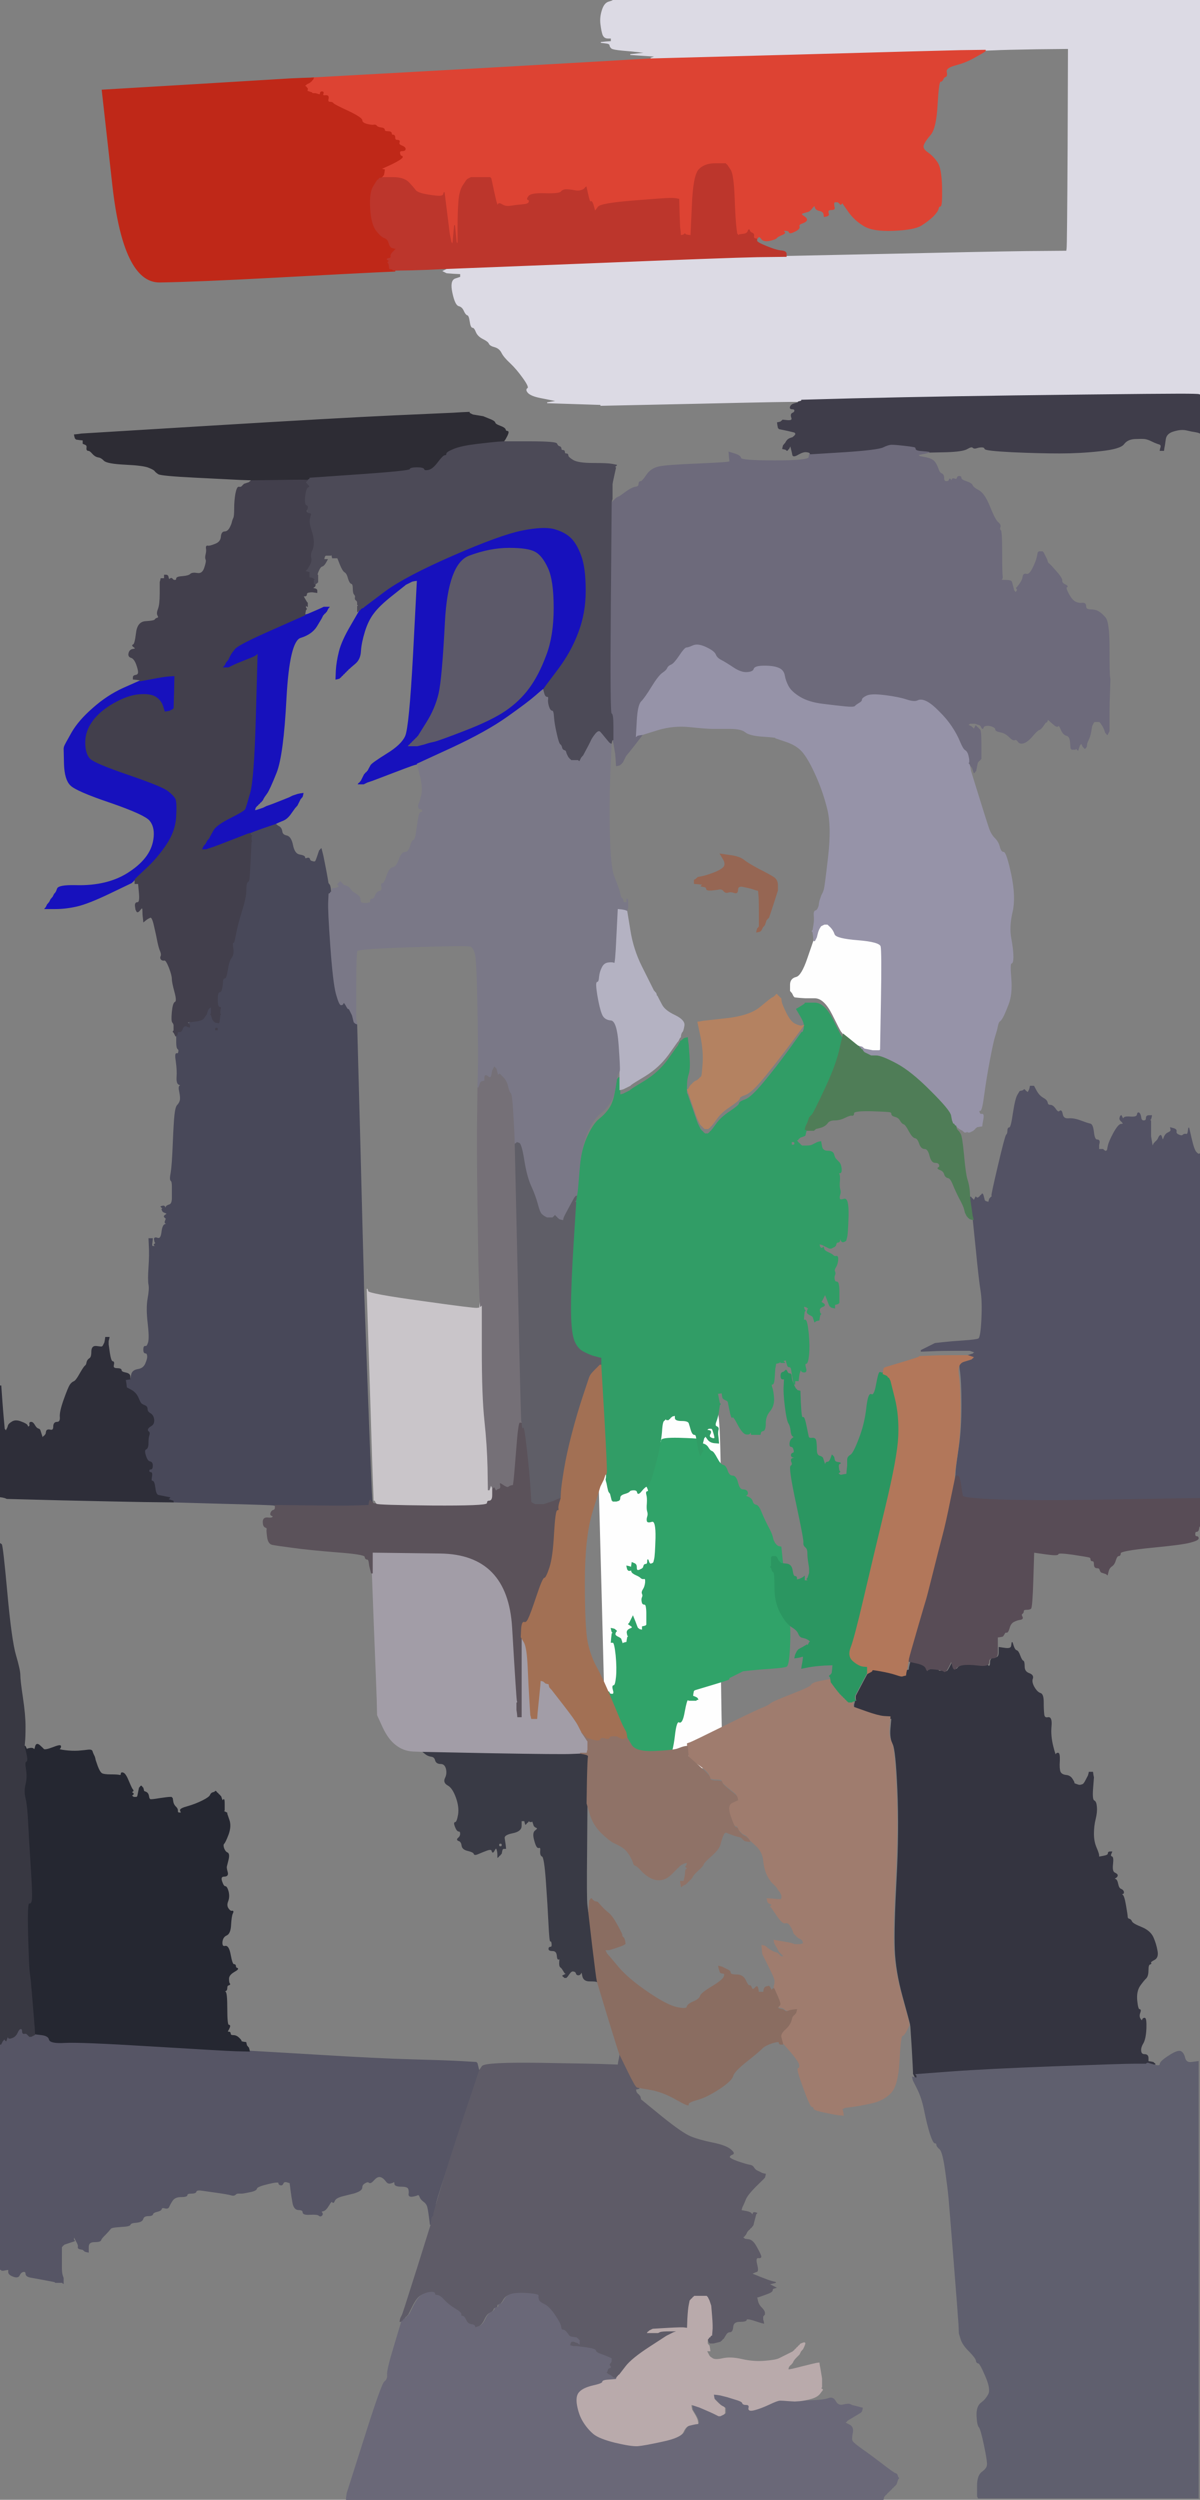 <?xml version="1.0"?><svg width="693" height="1443" xmlns="http://www.w3.org/2000/svg">
 <rect width="100%" height="100%" fill="#808080" stroke="none"/>
 <g>
  <title>Layer 1</title>
  <path id="svg_1" fill="#FEFEFE" fill-rule="evenodd" stroke="#FEFEFE" stroke-width="0.5px" d="m416.2,885l-0.2,9l-0.2,16q-0.3,16 0.2,52q0.5,36 0.8,43l0.2,7l-0.2,0l-0.3,0l-0.5,2.5q-0.5,2.5 -0.8,4.5l-0.2,2l-1.5,0.2q-1.5,0.3 -32,-4q-30.5,-4.2 -31,-5.7l-0.5,-1.5l-0.2,-9.5q-0.3,-9.5 -2,-76.5l-1.8,-67l-0.2,-1q-0.3,-1 -0.6,-1l-0.2,0l0.2,-19.5q0.3,-19.5 1,-20.7q0.8,-1.3 32.3,-2.3q31.5,-1 33.3,-0.3q1.7,0.8 2.7,4.3q1,3.5 1.5,31.5q0.5,28 0.2,37z"/>
  <path id="svg_2" fill="#1711BD" fill-rule="evenodd" stroke="#1711BD" stroke-width="0.5px" d="m314.2,397.5l-0.2,0.5l-0.2,0q-0.3,0 -4.6,3.8q-4.2,3.7 -16.2,12.2q-12,8.5 -32,17.8l-20,9.2l-1,0.2l-1,0.3l-1.5,0.5q-1.5,0.5 -12,4.5l-10.5,4l-1.5,0.5l-1.5,0.5l-1,0.5l-1,0.5l-1.5,0l-1.5,0l0.2,-0.3l0.3,-0.2l0.3,-0.2l0.2,-0.3l0.2,-0.3l0.3,-0.2l0.5,-1l0.5,-1l0.5,-1l0.5,-1l0.3,-0.2l0.2,-0.3l0.2,-0.3l0.3,-0.2l0.3,-0.2l0.2,-0.3l0.2,-0.3l0.3,-0.2l0.5,-1q0.5,-1 1.2,-2.2q0.8,-1.3 9.3,-6.6q8.5,-5.2 10.7,-10.2q2.3,-5 4.6,-47.5l2.2,-42.5l-1.5,0.2l-1.5,0.3l-1,0.5l-1,0.5l-1,0.5l-1,0.5l-0.2,0.3l-0.3,0.2l-7.3,5.8q-7.2,5.7 -10.4,10q-3.3,4.2 -5.3,10.7q-2,6.5 -2.3,11.3q-0.2,4.7 -3.2,7.2q-3,2.5 -3.2,2.8l-0.3,0.2l-0.3,0.2l-0.2,0.3l-0.2,0.3l-0.3,0.2l-0.3,0.2l-0.2,0.3l-0.2,0.3l-0.3,0.2l-0.3,0.2l-0.2,0.3l-0.2,0.3l-0.3,0.2l-0.3,0.2l-0.2,0.3l-0.2,0.3l-0.3,0.2l-0.3,0.2l-0.2,0.3l-0.2,0.3l-0.3,0.2l-0.3,0.2l-0.2,0.3l-1,0.3l-1,0.2l0.2,-5q0.3,-5 1.8,-11q1.5,-6 6.8,-15l5.2,-9l0.5,-0.2q0.5,-0.3 0.5,-0.6l0,-0.2l0.5,-0.2l0.5,-0.3l0.2,-0.3l0.3,-0.2l11.7,-8.8q11.8,-8.7 39.3,-20.7q27.5,-12 40,-14.5q12.5,-2.5 18.7,-0.8q6.3,1.8 9.8,5.3q3.5,3.5 6,10.5q2.5,7 2.5,20q0,13 -4.3,24.2q-4.2,11.3 -12,21.6q-7.7,10.2 -8,10.7zm-67.7,31.5l-1.5,0.5l-2,0.5l-2,0.5l-2.5,0l-2.5,0l0.2,-0.3l0.3,-0.2l0.3,-0.2l0.2,-0.3l0.2,-0.3l0.3,-0.2l0.3,-0.2l0.2,-0.3l0.2,-0.3l0.3,-0.2l0.3,-0.2l0.2,-0.3l0.2,-0.3l0.3,-0.2l0.3,-0.2l0.2,-0.3l0.2,-0.3l0.3,-0.2l0.3,-0.2l0.2,-0.3l0.2,-0.3l0.3,-0.2l5,-8q5,-8 7,-16.5q2,-8.5 3.7,-41.7q1.8,-33.3 13.8,-37.8q12,-4.5 23,-4.5q11,0 15,2.3q4,2.2 7.2,9.2q3.3,7 3.3,23q0,16 -4.3,27.2q-4.2,11.3 -9.7,18.8q-5.5,7.5 -13.5,13q-8,5.5 -23.5,11.5q-15.5,6 -18,6.5q-2.5,0.5 -4,1z"/>
  <path id="svg_3" fill="#FEFEFE" fill-rule="evenodd" stroke="#FEFEFE" stroke-width="0.5px" d="m475,534l1,-0.5l1,0l1,0l1.8,1.7q1.7,1.8 2.4,4q0.8,2.3 13.3,3.3q12.5,1 13.3,3.7q0.7,2.8 0.2,31.3l-0.5,28.5l-0.3,0.2l-0.2,0.3l-2,0l-2,0l-3,-0.3l-3,-0.2l-0.2,-0.5q-0.3,-0.5 -0.6,-0.5l-0.2,0l-0.2,-0.5q-0.3,-0.5 -0.6,-0.5l-0.2,0l-0.5,-0.2q-0.5,-0.3 -4.5,-3.6l-4,-3.2l-0.2,-0.5q-0.3,-0.5 -0.8,-1q-0.5,-0.5 -5.2,-10q-4.8,-9.5 -10.3,-9.5l-5.5,0l-3,-0.2l-3,-0.3l-0.2,-0.3l-0.3,-0.2l-0.5,-1l-0.5,-1l-0.3,-0.2l-0.2,-0.3l-0.2,-0.3l-0.3,-0.2l0,-3.5q0,-3.5 3.3,-4.3q3.2,-0.7 6.7,-11l3.5,-10.2l0.2,0l0.3,0l0.5,-1l0.5,-1l0.5,-2q0.5,-2 1.2,-3.2l0.8,-1.3l1,-0.5z"/>
  <path id="svg_5" fill="#1711BD" fill-rule="evenodd" stroke="#1711BD" stroke-width="0.5px" d="m97.5,390.2l3.5,-0.2l-0.2,9.5l-0.3,9.5l-0.3,0.2l-0.2,0.3l-1,0.5l-1,0.5l-1.5,0.3l-1.5,0.2l-1,-3.2q-1,-3.3 -4,-5.3q-3,-2 -9.5,-1.5q-6.5,0.5 -14.5,5q-8,4.5 -12.2,10.2q-4.3,5.8 -4.3,12.3q0,6.5 2.7,9.3q2.8,2.7 21.8,9.2q19,6.5 22.8,9.2q3.7,2.8 4.7,4.8q1,2 0.5,10.5q-0.5,8.5 -5.8,16.3q-5.2,7.7 -11.7,13.7q-6.5,6 -6.5,6.3l0,0.2l-0.2,0l-0.3,0l-0.3,0.2l-0.2,0.3l-0.2,0.3l-0.3,0.2l-0.3,0.2l-0.2,0.3l-12.5,6q-12.5,6 -19,7.5q-6.5,1.5 -12.5,1.5l-6,0l0.2,-0.3l0.3,-0.2l0.5,-1l0.5,-1l0.3,-0.2l0.2,-0.3l0.2,-0.3l0.3,-0.2l0.5,-1l0.5,-1l0.3,-0.2l0.2,-0.3l0.2,-0.3l0.3,-0.2l0.5,-1l0.5,-1l0.3,-0.2l0.2,-0.3l0.2,-0.3q0.3,-0.2 1,-2.2q0.8,-2 10.3,-1.8q9.5,0.3 17.5,-1.7q8,-2 14.2,-6.3q6.3,-4.2 9.8,-9.2q3.5,-5 4,-11q0.5,-6 -2.5,-9.5q-3,-3.5 -22.7,-10.3q-19.8,-6.7 -23,-10q-3.3,-3.2 -3.6,-12.2l-0.2,-9l0.2,-1q0.3,-1 4.3,-8q4,-7 12.3,-14.2q8.2,-7.3 17.7,-11.6l9.5,-4.2l6.5,-1.2q6.5,-1.3 10,-1.6z"/>
  <path id="svg_7" fill="#1711BC" fill-rule="evenodd" stroke="#1711BC" stroke-width="0.5px" d="m186,351l1,-0.5l1.5,0l1.5,0l-0.2,0.3l-0.3,0.2l-0.5,1l-0.5,1l-0.3,0.2l-0.2,0.3l-0.2,0.3l-0.3,0.2l-0.3,0.2l-0.2,0.3l-0.2,0.3l-0.3,0.2l-0.5,1l-0.5,1l-2.7,4.5q-2.8,4.5 -9.3,6.5q-6.5,2 -8.3,35q-1.7,33 -5.7,43q-4,10 -5.5,12q-1.5,2 -2,3l-0.5,1l-0.3,0.2l-0.2,0.3l-0.2,0.3l-0.3,0.2l-0.3,0.2l-0.2,0.3l-0.2,0.3l-0.3,0.2l-0.3,0.2l-0.2,0.3l-0.2,0.3l-0.3,0.2l-0.3,0.2l-0.2,0.3l-0.2,0.3l-0.3,0.2l-0.3,1l-0.2,1l1,-0.2l1,-0.3l1.5,-0.5l1.5,-0.5l1,-0.5l1,-0.5l1.5,-0.5q1.5,-0.5 6.5,-2.5l5,-2l1,-0.5l1,-0.5l1.5,-0.5l1.5,-0.5l1.5,-0.3l1.5,-0.2l-0.2,1l-0.3,1l-0.3,0.2l-0.2,0.3l-0.2,0.3l-0.3,0.2l-0.5,1l-0.5,1l-0.5,1l-0.5,1l-0.3,0.2l-0.2,0.3l-0.2,0.3l-0.3,0.2l-2.3,3.2q-2.2,3.3 -4.7,4.3q-2.5,1 -3.5,1.5l-1,0.5l0,0.3l0,0.2l-6.5,2.2q-6.5,2.3 -7,2.6l-0.5,0.2l-1,0.2l-1,0.3l-9,3.5q-9,3.5 -10.5,4l-1.5,0.5l-1.5,0.5l-1.5,0.5l-1.5,0l-1.5,0l0.2,-0.3l0.3,-0.2l0.5,-1l0.5,-1l0.3,-0.2l0.2,-0.3l0.2,-0.3l0.3,-0.2l0.5,-1l0.5,-1l0.3,-0.2l0.2,-0.3l0.2,-0.3l0.3,-0.2l0.5,-1q0.5,-1 2.2,-4q1.8,-3 9.8,-7q8,-4 8.5,-5.2q0.5,-1.3 2.7,-9q2.3,-7.8 3.3,-43.8l1,-36l-0.3,0.2l-0.2,0.3l-1,0.5l-1,0.5l-5,2q-5,2 -6,2.5l-1,0.5l-1,0.5l-1,0.5l-2,0l-2,0l0.2,-0.3l0.3,-0.2l0.3,-0.2l0.2,-0.3l0.2,-0.3l0.3,-0.2l0.5,-1l0.5,-1l0.3,-0.2l0.2,-0.3l0.2,-0.3l0.3,-0.2l0.5,-1l0.5,-1l0.5,-1q0.5,-1 2.5,-3.5q2,-2.5 21.3,-11l19.2,-8.5l1,-0.2l1,-0.3l3.5,-1.5q3.5,-1.5 4.5,-2z"/>
  <path id="svg_8" fill="#DCDAE4" fill-rule="evenodd" stroke="#DCDAE4" stroke-width="0.5px" d="m354,0.2l0,-0.2l169.5,0l169.5,0l0,114l0,114l-0.5,-0.2q-0.5,-0.3 -11.5,-0.3q-11,0 -55,0.5q-44,0.5 -74,1q-30,0.5 -59.5,1.2l-29.5,0.8l-1,0.2q-1,0.3 -1,0.6l0,0.2l-0.5,-0.2q-0.5,-0.3 -57,1l-56.5,1.2l0,-0.2l0,-0.3l-15.5,-0.5l-15.5,-0.5l3,-0.5l3,-0.5l-2.5,-0.5q-2.5,-0.5 -7.5,-1.5q-5,-1 -6.8,-2.7q-1.7,-1.8 -0.4,-2.6q1.2,-0.7 -2.6,-6q-3.7,-5.2 -7.4,-8.7q-3.8,-3.5 -5,-6q-1.3,-2.5 -4,-3.3q-2.8,-0.7 -3.3,-2q-0.5,-1.2 -3.5,-2.7q-3,-1.5 -4,-4q-1,-2.5 -2,-2.5q-1,0 -1.5,-3.5q-0.5,-3.5 -1.5,-3.7q-1,-0.3 -2,-2.6q-1,-2.2 -3,-2.7q-2,-0.5 -3.5,-7.5q-1.5,-7 1.5,-8l3,-1l0,-1l0,-1l-4,-0.2l-4,-0.3l-1,-0.5l-1,-0.5l1,-0.5l1,-0.5l0,-0.3l0,-0.2l81.5,-3.2q81.5,-3.3 98,-3.6l16.5,-0.2l57.5,-1.2q57.5,-1.3 81,-1.6l23.5,-0.2l0.2,-1.5q0.3,-1.5 0.6,-58.5l0.2,-57l-18.5,0.2q-18.5,0.3 -24,0.6l-5.5,0.2l-14,0.2q-14,0.3 -96.5,2.6l-82.5,2.2l0,-0.2l0,-0.3l1.5,-0.5l1.5,-0.5l-7.5,-0.5l-7.5,-0.5l5,-0.5l5,-0.5l-4.5,-0.5l-4.5,-0.5l-5.5,-0.5q-5.5,-0.5 -6.3,-1.2l-0.7,-0.8l-0.3,-1q-0.2,-1 -2.7,-1.2l-2.5,-0.3l3,-0.3l3,-0.2l0,-1l0,-1l-2,0q-2,0 -2.8,-2q-0.7,-2 -1.2,-6q-0.5,-4 0.8,-8q1.2,-4 3.7,-4.8q2.5,-0.7 2.5,-1z"/>
  <path transform="translate(-111 189)" id="svg_9" fill="#30A369" fill-rule="evenodd" stroke="#30A369" stroke-width="0.5px" d="m557,698l0.5,2l0.5,1l0.5,1l0.3,0.2l0.2,0.3l0.2,0.3l0.3,0.2l0.3,0.2l0.2,0.3l1,0.3l1,0.2l1.8,17.5q1.7,17.5 2.7,23.5q1,6 0.5,16.5q-0.5,10.5 -1.8,11.3q-1.2,0.7 -8.7,1.2q-7.5,0.5 -12,1l-4.5,0.5l-1,0.5l-1,0.5l-1,0.5l-1,0.5l-1,0.5l-1,0.5l-1,0.5l-1,0.5l0,0.3l0,0.2l0,0.2q0,0.3 -10,3.3l-10,3l-0.2,0.3l-0.3,0.2l-0.3,1.5l-0.2,1.5l1.2,0.5q1.3,0.5 1.6,1l0.2,0.5l-0.2,0l-0.3,0l-0.3,0.2l-0.2,0.3l-1,0l-1,0l-1,0l-1,0l-0.8,-0.3q-0.7,-0.2 -2,6.8q-1.2,7 -3,6q-1.7,-1 -2.7,8q-1,9 -4.3,17.5q-3.2,8.5 -5,9.5q-1.7,1 -1.7,2.5q0,1.5 0,2.5l0,1l-0.3,2.5l-0.2,2.5l-1.5,0.2l-1.5,0.3l-0.5,0l-0.5,0l-0.2,-0.3l-0.3,-0.2l-0.3,-0.2l-0.2,-0.3l0.2,-0.3l0.3,-0.2l0.3,-0.2l0.2,-0.3l-0.2,-0.3l-0.3,-0.2l-0.3,-2q-0.2,-2 0.8,-2.2q1,-0.3 -1,-0.6q-2,-0.2 -2.2,-1.7l-0.3,-1.5l-0.3,-0.2l-0.2,-0.3l-0.2,-0.3l-0.3,-0.2l-0.7,2q-0.8,2 -1.8,2q-1,0 -1.2,1l-0.3,1l-0.5,-1.5q-0.5,-1.5 -0.8,-2.5q-0.2,-1 -2,-1.5q-1.7,-0.5 -1.7,-3.5q0,-3 -0.3,-5q-0.2,-2 -2.2,-1.8q-2,0.3 -2.2,-1q-0.3,-1.2 -1.3,-6.2q-1,-5 -1.7,-4.8q-0.8,0.3 -1,-1.4q-0.3,-1.8 -0.6,-7.8l-0.2,-6l0,-0.2q0,-0.3 -1,-0.6l-1,-0.2l0.2,-0.5q0.3,-0.5 0.3,-1.5q0,-1 -0.7,-2.5l-0.8,-1.5l0,-1l0,-1l1,0l1,0l0.2,-2l0.3,-2l0.5,-1.5q0.5,-1.5 0.8,-0.5q0.2,1 1.7,1q1.5,0 0.7,-2.5q-0.7,-2.5 0.3,-2.5q1,0 1.5,-5q0.5,-5 -0.2,-12.5q-0.8,-7.5 -1.8,-7.5l-1,0l0.2,-2.5l0.3,-2.5l0.3,-0.2l0.2,-0.3l-0.2,-0.3l-0.3,-0.2l-0.3,-1l-0.2,-1l1,0.2l1,0.3l0.2,0.3l0.3,0.2l0.3,0.2l0.2,0.3l-0.2,0.3l-0.3,0.2l-0.3,1q-0.2,1 1.3,1.8q1.5,0.7 1.7,1l0.3,0.2l0.5,1.5l0.5,1.5l0.3,-0.2l0.2,-0.3l1,-0.3l1,-0.2l0.2,-1.5l0.3,-1.5l0.3,-0.2l0.2,-0.3l-0.2,-0.3l-0.3,-0.2l-0.3,-1.5q-0.2,-1.5 1.8,-2.3q2,-0.7 0.5,-1.7l-1.5,-1l0.2,-0.3l0.3,-0.2l0.5,-1l0.5,-1l0.5,-1l0.5,-1l1.3,3.2q1.2,3.3 1.4,3.6l0.3,0.2l0.3,0.2l0.2,0.3l1,0.3l1,0.2l0,-1l0,-1l1,-0.2l1,-0.3l0.2,-0.3l0.3,-0.2l0,-1l0,-1l0,-1l0,-1l0,-2.5q0,-2.5 -0.3,-4q-0.2,-1.5 -1.2,-1.5q-1,0 -1.2,-1.5q-0.3,-1.5 0.2,-2.5q0.5,-1 0,-2q-0.5,-1 0.5,-2.5q1,-1.5 1.3,-4q0.2,-2.5 -0.8,-2.3q-1,0.3 -1.8,-0.4q-0.7,-0.8 -3,-1.8q-2.2,-1 -2.4,-2l-0.3,-1l-0.3,0.2l-0.2,0.3l-0.5,0l-0.5,0l-0.2,-0.3l-0.3,-0.2l-0.3,-1l-0.2,-1l1,0.2l1,0.3l0.2,0.3l0.3,0.2l0.3,-1.5l0.2,-1.5l1.2,0.5q1.3,0.5 1.3,2q0,1.5 0.3,1.7l0.2,0.3l0.5,0l0.5,0l1,-0.5l1,-0.5l0.2,-0.3l0.3,-0.2l0.3,-1q0.2,-1 1.2,-1q1,0 1,-1.8q0,-1.7 0.5,0q0.5,1.8 1.5,1.6q1,-0.3 1.2,-0.6l0.3,-0.2l0.5,-2q0.5,-2 0.8,-12.2q0.2,-10.3 -2.3,-9.6q-2.5,0.8 -2.7,-0.2q-0.3,-1 0.2,-2.5q0.5,-1.5 0,-3q-0.5,-1.5 -0.2,-4.7q0.2,-3.3 -0.3,-5q-0.5,-1.8 0.5,-1.8q1,0 -0.2,-2.5q-1.3,-2.5 -2,-3.3q-0.8,-0.7 -1.3,-2.7q-0.5,-2 -3.5,-2q-3,0 -4.5,-1.7q-1.5,-1.8 -0.5,-1.8q1,0 1,-1l0,-1l-1,0.2l-1,0.3l-1,0.5q-1,0.5 -2,1q-1,0.5 -3.5,0.5l-2.5,0l-0.2,-0.3l-0.3,-0.2l-0.3,-0.2l-0.2,-0.3l-0.2,-0.3l-0.3,-0.2l-0.3,0.2l-0.2,0.3l-2,0.3l-2,0.2l0,-1l0,-1l1.5,-0.2l1.5,-0.3l0.2,-0.3l0.3,-0.2l0.3,-0.2l0.2,-0.3l0.2,-0.3l0.3,-0.2l0.3,-0.2l0.2,-0.3l1.5,-0.5q1.5,-0.5 1.5,-0.8l0,-0.2l0.2,0l0.3,0l0.3,0.2l0.2,0.3l2,0l2,0l0.2,-0.3l0.3,-0.2l0.3,-0.2l0.2,-0.3l2.8,-0.7q2.7,-0.8 4,-2.6q1.2,-1.7 4.2,-1.7q3,0 6,-1.5q3,-1.5 4,-1.2q1,0.2 1,-1.3q0,-1.5 10,-1.3q10,0.3 11,0.6q1,0.2 1,1.2q0,1 2,1.5q2,0.5 3,2.3q1,1.7 2,2q1,0.2 3,4q2,3.7 3.5,4q1.5,0.2 2.5,3.2q1,3 3,3q2,0 3,4q1,4 3,4q2,0 2.5,1.2q0.5,1.3 -0.5,1.8q-1,0.5 1,1.2q2,0.8 2.5,2.6q0.5,1.7 2,2q1.5,0.2 3,4q1.5,3.7 3.7,8q2.3,4.2 2.8,6.2z"/>
  <path id="svg_10" fill="#565565" fill-rule="evenodd" stroke="#565565" stroke-width="0.5px" d="m15.8,1174.2l0.7,0.8l0.3,0.2l0.2,0.3l0.5,0l0.5,0l1,-0.5l1,-0.5l0,-0.3l0,-0.2l4,0.5q4,0.5 4.5,2.7q0.5,2.3 9,1.8q8.5,-0.5 49.5,2q41,2.5 49,2.8l8,0.2l37.5,2.2q37.5,2.3 57,2.8q19.5,0.5 28,1l8.5,0.5l0.2,0.3l0.3,0.2l0.5,2l0.5,2l0.3,0l0.2,0l-7.2,21.5q-7.3,21.5 -12.8,38q-5.5,16.5 -5.5,18q0,1.5 0,2.5l0,1l-0.5,1.5l-0.5,1.5l-0.3,0.2l-0.2,0.3l-0.2,0.3l-0.3,0.2l-0.3,2l-0.2,2l-0.2,0l-0.3,0l-0.5,-4q-0.5,-4 -1,-6q-0.5,-2 -2.2,-3.2q-1.8,-1.3 -2.3,-2.8q-0.5,-1.5 -1.5,-1q-1,0.5 -3,0.8q-2,0.2 -1.8,-1.3q0.3,-1.5 -0.2,-3q-0.5,-1.5 -4.2,-1.5q-3.8,0 -3.8,-1.5q0,-1.5 -0.8,-1q-0.7,0.5 -2,0.7q-1.2,0.3 -2.4,-1.4q-1.3,-1.8 -3,-2.3q-1.8,-0.5 -3.8,1.7q-2,2.3 -2.8,1.6q-0.7,-0.8 -2.4,0.2q-1.8,1 -1.8,2.5q0,1.5 -2.2,2.5q-2.3,1 -3.6,1.2q-1.2,0.3 -5.2,1.3q-4,1 -4.8,2.7q-0.7,1.8 -1.2,0.8q-0.5,-1 -2.2,2q-1.8,3 -3.3,3.2q-1.5,0.3 -0.7,1q0.7,0.8 0,1.6q-0.8,0.7 -1.6,0q-0.7,-0.8 -5,-0.6q-4.2,0.3 -4.2,-1.2q0,-1.5 -2.5,-1.5q-2.5,0 -3.3,-3.7q-0.7,-3.8 -1.2,-7.8l-0.5,-4l-1.7,-0.5q-1.8,-0.5 -2.3,0.7q-0.5,1.3 -1.5,1q-1,-0.2 -1,-1.2q0,-1 -6.2,0.5q-6.3,1.5 -6.6,2.7q-0.2,1.3 -4,2q-3.7,0.8 -4.7,0.8q-1,0 -2,0q-1,0 -1.7,0.8q-0.8,0.7 -2.3,0.2q-1.5,-0.5 -8.5,-1.5q-7,-1 -9.2,-1.3q-2.3,-0.2 -2.6,0.8q-0.2,1 -2.7,1q-2.5,0 -2.5,1q0,1 -3.5,1q-3.5,0 -5,2.2q-1.5,2.3 -2,3.6q-0.5,1.2 -2.3,0.7q-1.7,-0.5 -2,0.5q-0.2,1 -2.4,1.5q-2.3,0.5 -2.6,1.5q-0.2,1 -2.7,1q-2.5,0 -3,1.8q-0.5,1.7 -3.7,2q-3.3,0.2 -3.6,1.2q-0.2,1 -4.7,1.2q-4.5,0.3 -5.5,0.6q-1,0.2 -1.5,1q-0.5,0.7 -2.7,3q-2.3,2.2 -2.6,3.2q-0.2,1 -3.7,1q-3.5,0 -3.5,3l0,3l-1,-0.2l-1,-0.3l-0.2,-0.3l-0.3,-0.2l-0.3,-0.2l-0.2,-0.3l-1.5,-0.3q-1.5,-0.2 -1.3,-1.2q0.3,-1 -1,-3.2l-1.2,-2.3l-0.2,-0.3l-0.3,-0.2l0,1l0,1l0.3,0.2l0.2,0.3l-1.5,0.5l-1.5,0.5l-1.5,0.5l-1.5,0.5l-0.2,0.3l-0.3,0.2l-0.3,0.2l-0.2,0.3l-0.2,0.3l-0.3,0.2l0,4.5q0,4.5 0,7.5q0,3 0.5,4.5l0.5,1.5l0,1.5l0,1.5l-0.3,-0.2l-0.2,-0.3l-1.5,0l-1.5,0l-0.5,0l-0.5,0l-0.2,-0.3q-0.3,-0.2 -5.8,-1.2q-5.5,-1 -8.2,-1.5q-2.8,-0.5 -2.8,-2q0,-1.5 -1.5,-1.3q-1.5,0.3 -2.3,2q-0.7,1.8 -3.4,0.8q-2.8,-1 -2.8,-2.5l0,-1.5l-1.5,0.2l-1.5,0.3l-0.5,0l-0.5,0l-0.2,-0.3l-0.3,-0.2l-0.3,0l-0.2,0l0,-65l0,-65l0.2,0l0.3,0l0.5,-1l0.5,-1l0.3,-0.2l0.2,-0.3l0.2,-0.3l0.3,-0.2l0.3,0.2l0.2,0.3l0.2,0.3l0.3,0.2l0.5,-1.5q0.5,-1.5 0.8,-0.5q0.2,1 2.2,0.2q2,-0.7 3,-3q1,-2.2 2,-2.2q1,0 1,1.5q0,1.5 1,1.3q1,-0.3 1.8,0.4z"/>
  <path id="svg_11" fill="#343440" fill-rule="evenodd" stroke="#343440" stroke-width="0.5px" d="m584.2,950l0.3,-2l0.7,2.2q0.8,2.3 1.8,2.6q1,0.2 2,3q1,2.7 1.8,3q0.7,0.2 0.7,3.2q0,3 2.7,4q2.8,1 2,3q-0.7,2 1,5q1.8,3 3.6,3.5q1.7,0.5 1.7,5q0,4.5 0.3,7q0.2,2.5 2.4,2q2.3,-0.5 1.8,5q-0.5,5.5 1,11.5q1.5,6 1.8,5q0.2,-1 1.2,-1q1,0 0.8,4.5q-0.3,4.5 0.4,6.3q0.8,1.7 3.3,2q2.5,0.2 3.7,2.2q1.3,2 1,2.2q-0.2,0.3 1.3,0.8l1.5,0.5l0.5,0l0.5,0l1,-0.3q1,-0.2 2.2,-2.7l1.3,-2.5l0.3,-1l0.2,-1l1,0l1,0l0.2,1.5l0.3,1.5l-0.5,6.5q-0.5,6.5 0.8,7q1.2,0.5 1.4,3.5q0.3,3 -0.7,7q-1,4 -1,8.5q0,4.5 1.5,8q1.5,3.5 1.5,4.5l0,1l2.7,-0.5q2.8,-0.5 2.8,-1.5q0,-1 1,-1l1,0l-0.5,1.2q-0.5,1.3 0.5,1.6q1,0.2 0.5,4.4q-0.5,4.3 1.3,5q1.7,0.8 1.4,1.6q-0.2,0.7 -1.2,1.2q-1,0.5 0,0.8q1,0.2 1.5,2.7q0.5,2.5 1.7,3q1.3,0.5 1.6,1.5q0.2,1 -0.8,1.2q-1,0.3 0,0.6q1,0.2 2,6q1,5.7 1,6.7q0,1 1,1.3q1,0.2 1.5,1.4q0.5,1.3 5.5,3.3q5,2 6.8,5.7q1.7,3.8 2.4,7.8q0.8,4 -1.7,5.2q-2.5,1.3 -2,1.8q0.5,0.5 -0.5,0.8q-1,0.2 -1,3.4q0,3.3 -1.2,4.6q-1.3,1.2 -3.6,4.4q-2.2,3.3 -1.7,8.6q0.5,5.2 1.5,5.2q1,0 0.2,2q-0.7,2 0.3,3.5q1,1.5 1.3,0.5q0.2,-1 1.2,-1q1,0 0.8,6q-0.3,6 -1.8,8.5q-1.5,2.5 -1.2,4.5q0.2,2 2.2,2q2,0 2,2l0,2l1.5,0.2l1.5,0.3l0.2,0.3l0.3,0.2l0.3,0.2l0.2,0.3l-1,0.3l-1,0.2l-0.2,0l-0.3,0l-0.3,0.2l-0.2,0.3l-6.5,0q-6.5,0 -46.5,1.5q-40,1.5 -60,3l-20,1.5l0.2,0.3l0.3,0.2l0.3,1l0.2,1l-1,0l-1,0l-0.2,-0.5l-0.3,-0.5l-0.3,0l-0.2,0l-0.2,-0.5l-0.3,-0.5l-0.5,-1l-0.5,-1l0,-1q0,-1 -0.7,-13.5l-0.8,-12.5l-0.2,-1.5q-0.3,-1.5 -4.3,-16q-4,-14.5 -4.5,-27q-0.5,-12.5 1,-40.5q1.5,-28 0.5,-51.5q-1,-23.5 -2.7,-26.7q-1.8,-3.3 -1.3,-9l0.5,-5.8l-3.5,-0.2q-3.5,-0.3 -10.5,-2.8l-7,-2.5l-0.2,-0.3l-0.3,-0.2l0,-1l0,-1l0.3,-1l0.2,-1l0.5,-0.2l0.5,-0.3l-0.2,-0.3l-0.3,-0.2l0,-1l0,-1l0.5,-1q0.5,-1 4.2,-8l3.8,-7l1.5,-0.8q1.5,-0.7 1,-1.2q-0.5,-0.5 5,0.5q5.5,1 8.5,2q3,1 3.5,1l0.5,0l1,-0.3l1,-0.2l0.2,-1.5q0.3,-1.5 0.6,-2.5l0.2,-1l4.5,1q4.5,1 5.3,3q0.7,2 1,1q0.2,-1 2.4,-1q2.3,0 2.6,1q0.2,1 2,0.5q1.7,-0.5 2.4,0.3q0.8,0.7 2.3,-2.3q1.5,-3 1.7,-3.3l0.3,-0.2l0.7,2.8q0.8,2.7 1.8,1.2q1,-1.5 4,-2q3,-0.5 7.5,-0.2q4.5,0.2 4.5,-0.8q0,-1 1,-1q1,0 0.5,1.2q-0.5,1.3 0.5,1.6q1,0.2 1,-2.3q0,-2.5 2.5,-2.5q2.5,0 2.5,-3l0,-3l3.5,0.5q3.5,0.5 3.7,-1.5z"/>
  <path id="svg_13" fill="#319D66" fill-rule="evenodd" stroke="#319D66" stroke-width="0.5px" d="m486.8,599.5l0.2,0.5l-2.2,9.5q-2.3,9.5 -8.6,22.7q-6.2,13.3 -7.2,14.3q-1,1 -1.2,1.3l-0.3,0.2l-0.5,1.5l-0.5,1.5l-0.5,1l-0.5,1l-0.3,1l-0.2,1l0,0.2q0,0.3 -1.5,0.8l-1.5,0.5l-0.2,0.3l-0.3,0.2l-0.3,0.2l-0.2,0.3l-0.2,0.3l-0.3,0.2l-0.3,0.2l-0.2,0.3l0.5,0.5q0.5,0.5 0.7,0.8l0.3,0.2l0.3,0.2l0.2,0.3l0.2,0.3l0.3,0.2l0.3,0.2l0.2,0.3l2.5,0q2.5,0 3.5,-0.5q1,-0.5 2,-1l1,-0.5l1,-0.3l1,-0.2l0.5,2.8q0.5,2.7 3.5,2.7q3,0 3.5,2q0.5,2 1.3,2.7q0.7,0.8 1.7,1.8q1,1 1.3,3.5q0.2,2.5 -0.8,2.5q-1,0 -0.5,0.8q0.5,0.7 0.3,4q-0.3,3.2 0.2,4.7q0.5,1.5 0,3q-0.5,1.5 -0.2,2.5q0.2,1 2.7,0.2q2.5,-0.7 2.3,9.6q-0.3,10.2 -0.8,12.2l-0.5,2l-0.3,0.2q-0.2,0.3 -1.2,0.6q-1,0.2 -1.5,-1.6q-0.5,-1.7 -0.5,0q0,1.8 -1,1.8q-1,0 -1.2,1l-0.3,1l-0.3,0.2l-0.2,0.3l-1,0.5l-1,0.5l-0.5,0l-0.5,0l-1,-0.5q-1,-0.5 -2,-1l-1,-0.5l-1,-0.3l-1,-0.2l0.2,1l0.3,1l0.3,0.2l0.2,0.3l0.5,0l0.5,0l0.2,-0.3l0.3,-0.2l0.3,1q0.2,1 2.4,2q2.3,1 3,1.8q0.8,0.7 1.8,0.4q1,-0.2 0.8,2.3q-0.3,2.5 -1.3,4q-1,1.5 -0.5,2.5q0.5,1 0,2q-0.5,1 -0.2,2.5q0.2,1.5 1.2,1.5q1,0 1.2,1.5q0.3,1.5 0.3,4l0,2.5l0,1l0,1l0,1l0,1l-0.3,0.2l-0.2,0.3l-1,0.3l-1,0.2l0,1l0,1l-1,-0.2l-1,-0.3l-0.2,-0.3l-0.3,-0.2l-0.3,-0.2q-0.2,-0.3 -1.4,-3.6l-1.3,-3.2l-0.5,1l-0.5,1l-0.5,1l-0.5,1l-0.3,0.2l-0.2,0.3l1.5,1q1.5,1 -0.5,1.7q-2,0.8 -1.8,2.3l0.3,1.5l0.3,0.2l0.2,0.3l-0.2,0.3l-0.3,0.2l-0.3,1.5l-0.2,1.5l-1,0.2l-1,0.3l-0.2,0.3l-0.3,0.2l-0.5,-1.5l-0.5,-1.5l-0.3,-0.2q-0.2,-0.3 -1.7,-1q-1.5,-0.8 -1.3,-1.8l0.3,-1l0.3,-0.2l0.2,-0.3l-0.2,-0.3l-0.3,-0.2l-0.3,-0.2l-0.2,-0.3l-1,-0.3l-1,-0.2l0.2,1l0.3,1l0.3,0.2l0.2,0.3l-0.2,0.3l-0.3,0.2l-0.3,2.5l-0.2,2.5l1,0q1,0 1.8,7.5q0.7,7.5 0.2,12.5q-0.5,5 -1.5,5q-1,0 -0.3,2.5q0.8,2.5 -0.7,2.5q-1.5,0 -1.7,-1q-0.3,-1 -0.8,0.5l-0.5,1.5l-0.3,2l-0.2,2l-1,0l-1,0l0,1l0,1l-0.2,0l-0.3,0l-0.5,-3q-0.5,-3 -0.8,-5q-0.2,-2 -1.2,-2q-1,0 -1.2,-1l-0.3,-1l-0.3,-1l-0.2,-1l-1,0.2l-1,0.3l0.2,0.3l0.3,0.2l0.3,0.2l0.2,0.3l-1,0l-1,0l-0.2,-0.3l-0.3,-0.2l-0.3,0.2l-0.2,0.3l-1,0.3l-1,0.2l-0.2,1.5l-0.3,1.5l-0.3,4.5q-0.2,4.5 -1.2,4.5q-1,0 -0.2,2q0.7,2 1,6.2q0.2,4.3 -2.3,7.3q-2.5,3 -2.5,7q0,4 -1.2,4.3q-1.3,0.2 -1.6,1.2l-0.2,1l-2.5,0l-2.5,0l-0.2,-1q-0.3,-1 -0.6,0q-0.2,1 -2.2,0.8q-2,-0.3 -4.8,-5.6q-2.7,-5.2 -3.2,-4.2q-0.5,1 -1.5,-4l-1,-5l-0.3,-0.2l-0.2,-0.3l-1,-0.5l-1,-0.5l-0.2,-0.3l-0.3,-0.2l-0.3,-1.5l-0.2,-1.5l-1.5,0.2l-1.5,0.3l0.2,0.3l0.3,0.2l0.5,2.5l0.5,2.5l0.3,0.2l0.2,0.3l-0.2,0.3l-0.3,0.2l-0.5,3.5q-0.5,3.5 -1.5,6q-1,2.5 0.3,3q1.2,0.5 1,1.5q-0.3,1 -0.3,2l0,1l0.3,2.5l0.2,2.5l-2.5,-0.2q-2.5,-0.3 -3.7,-2l-1.3,-1.8l-0.3,0.2l-0.2,0.3l-0.2,0.3l-0.3,0.2l-0.5,2l-0.5,2l0,1.5l0,1.5l0.3,0.2l0.2,0.3l-0.2,0.3l-0.3,0.2l-0.5,1l-0.5,1l-0.5,-1.5l-0.5,-1.5l-0.5,-3q-0.5,-3 -0.8,-4.5q-0.2,-1.5 -1.2,-1.5q-1,0 -1.8,-2.5q-0.7,-2.5 -1.2,-4q-0.5,-1.5 -4.2,-1.5q-3.8,0 -3.8,-1.5l0,-1.5l-1,0.2l-1,0.3l-0.2,0.3l-0.3,0.2l-0.3,0.2l-0.2,0.3l-0.2,0.3l-0.3,0.2l-0.3,0.2l-0.2,0.3l-0.5,0l-0.5,0l-0.2,-0.3l-0.3,-0.2l-0.3,0.2l-0.2,0.3l-0.8,0.7q-0.7,0.8 -1,4.6q-0.2,3.7 -1,8.4q-0.7,4.8 -3.4,14.6q-2.8,9.7 -4,10q-1.3,0.2 -3.3,2.7q-2,2.5 -2.3,1q-0.2,-1.5 -2.2,-1.5q-2,0 -2.5,0.8q-0.5,0.7 -3,1.4q-2.5,0.8 -2.5,2.3q0,1.5 -1,1.7l-1,0.3l-1,0l-1,0l-0.2,-0.3l-0.3,-0.2l-0.5,-2l-0.5,-2l-0.3,-0.2l-0.2,-0.3l-0.2,-0.3q-0.3,-0.2 -0.8,-2.7l-0.5,-2.5l-0.3,-1l-0.2,-1l0.2,-1q0.3,-1 -1.4,-31.5l-1.8,-30.5l0,-2l0,-2l-1,-0.2l-1,-0.3l-2,-0.5q-2,-0.5 -6,-2.5q-4,-2 -5.8,-7.3q-1.7,-5.2 -1.7,-18.2q0,-13 1.5,-37l1.5,-24l-0.3,-0.2l-0.2,-0.3l0.2,-0.3l0.3,-0.2l0.3,-1.5l0.2,-1.5l0.2,-1q0.3,-1 1.3,-14q1,-13 4.5,-21q3.5,-8 7.2,-11q3.8,-3 6,-6.5q2.3,-3.5 3.3,-10l1,-6.5l0.3,-0.2l0.2,-0.3l0.2,-0.3l0.3,-0.2l0.3,0l0.2,0l0,5l0,5l1,-0.2l1,-0.3l1,-0.5l1,-0.5l1,-0.5l1,-0.5l0.2,-0.3l0.3,-0.2l0.3,-0.2q0.2,-0.3 8,-5q7.7,-4.8 13,-12l5.2,-7.3l0.2,-0.3l0.3,-0.2l0.5,-1l0.5,-1l0.3,-0.2l0.2,-0.3l0,-0.3l0,-0.2l0.5,-0.2l0.5,-0.3l0.2,-0.3l0.3,-0.2l0.3,-0.2l0.2,-0.3l1,-0.3l1,-0.2l0.2,2l0.3,2l0.5,7q0.5,7 -0.5,10q-1,3 -1,7l0,4l0.3,0.5l0.2,0.5l2.8,8q2.7,8 3.2,9l0.5,1l0.5,1l0.5,1l0.3,0.2l0.2,0.3l0.2,0.3l0.3,0.2l0.3,0.2l0.2,0.3l0.2,0.3l0.3,0.2l0.3,0.2l0.2,0.3l1,0l1,0l0.2,-0.3l0.3,-0.2l0.3,-0.2l0.2,-0.3l0.2,-0.3l0.3,-0.2l0.3,-0.2l0.2,-0.3l0.2,-0.3q0.3,-0.2 2.8,-3.7q2.5,-3.5 7.8,-7q5.2,-3.5 5.2,-4.5q0,-1 3.5,-2.2q3.5,-1.3 10.7,-10q7.3,-8.8 14.6,-18.8l7.2,-10l0.5,-0.2q0.5,-0.3 0.5,-0.6l0,-0.2l0.2,-0.5q0.3,-0.5 0.3,-2.5q0,-2 -2.3,-5.8l-2.2,-3.7l2.5,-1.5q2.5,-1.5 2.5,-1.8l0,-0.2l5.5,0q5.5,0 10.3,9.5q4.7,9.5 5.2,10q0.5,0.5 0.8,1zm-29.8,60.5l0,-1l1,0q1,0 1,1q0,1 -1,1l-1,0l0,-1zm-11.8,128.2q0.3,-0.2 0.6,0q0.2,0.3 -0.3,0.3q-0.5,0 -0.3,-0.3zm-36.4,36.6l0.2,-0.3l1,0l1,0l0.2,0.3l0.3,0.2l0.5,1.5q0.5,1.5 0.8,3q0.2,1.5 -1.8,0.7q-2,-0.7 -1,-2.4q1,-1.8 -0.5,-2l-1.5,-0.3l0.2,-0.3l0.3,-0.2l0.3,-0.2zm26.4,0.4q0.3,-0.2 0.6,0q0.2,0.3 -0.3,0.3q-0.5,0 -0.3,-0.3zm2,0q0.3,-0.2 0.6,0q0.2,0.3 -0.3,0.3q-0.5,0 -0.3,-0.3zm-31,1q0.3,-0.2 0.6,0q0.2,0.3 -0.3,0.3q-0.5,0 -0.3,-0.3z"/>
  <path id="svg_14" fill="#423F4C" fill-rule="evenodd" stroke="#423F4C" stroke-width="0.5px" d="m176.5,276.2l2.5,-0.2l0,1q0,1 -1,1.2l-1,0.3l1.2,1.3q1.3,1.2 0,1.7q-1.2,0.5 -1.7,3.7q-0.5,3.3 0.5,3.6q1,0.2 2.2,2.7q1.3,2.5 0.3,5.5q-1,3 0.5,8q1.5,5 1.5,8q0,3 -1,5q-1,2 -0.5,4q0.5,2 -0.8,4.2q-1.2,2.3 -1.4,2.6l-0.3,0.2l-0.3,0.2l-0.2,0.3l1,0.3l1,0.2l0,1.5l0,1.5l1,0.2l1,0.3l1,0.5q1,0.5 1,0.8l0,0.2l-0.2,0q-0.3,0 -0.6,0.5l-0.2,0.5l-0.5,0.2q-0.5,0.3 0,0.6l0.5,0.2l0,0.8q0,0.7 -1,1.2q-1,0.5 0.5,0.8q1.5,0.2 1.5,1.2l0,1l-1.5,-0.2q-1.5,-0.3 -3,0q-1.5,0.2 -1.5,1.2q0,1 -1,1l-1,0l1,1.8q1,1.7 1.2,2l0.3,0.2l0,1l0,1l-0.3,-0.2l-0.2,-0.3l-0.2,-0.3l-0.3,-0.2l0,1l0,1l0.3,0.2l0.2,0.3l-0.2,0.3l-0.3,0.2l-0.3,1.5l-0.2,1.5l-19.2,8.5q-19.3,8.5 -21.3,11q-2,2.5 -2.5,3.5l-0.5,1l-0.5,1l-0.5,1l-0.3,0.2l-0.2,0.3l-0.2,0.3l-0.3,0.2l-0.5,1l-0.5,1l-0.3,0.2l-0.2,0.3l-0.2,0.3l-0.3,0.2l-0.3,0.2l-0.2,0.3l2,0l2,0l1,-0.5l1,-0.5l1,-0.5q1,-0.5 6,-2.5l5,-2l1,-0.5l1,-0.5l0.2,-0.3l0.3,-0.2l-1,36q-1,36 -3.3,43.8q-2.2,7.7 -2.7,9q-0.5,1.2 -8.5,5.2q-8,4 -9.8,7q-1.7,3 -2.2,4l-0.5,1l-0.3,0.2l-0.2,0.3l-0.2,0.3l-0.3,0.2l-0.5,1l-0.5,1l-0.3,0.2l-0.2,0.3l-0.2,0.3l-0.3,0.2l-0.5,1l-0.5,1l-0.3,0.2l-0.2,0.3l1.5,0l1.5,0l1.5,-0.5l1.5,-0.5l1.5,-0.5q1.5,-0.5 10.5,-4l9,-3.5l1,-0.3l1,-0.2l0,0.2l0,0.3l0.2,0.3l0.3,0.2l0.3,0.2l0.2,0.3l-0.2,0.3l-0.3,0.2l0,1l0,1l0.3,0.2l0.2,0.3l-0.2,0.3l-0.3,0.2l-0.5,10.5q-0.5,10.5 -0.8,11.5q-0.2,1 -1,1.5q-0.7,0.5 -0.7,4.5q0,4 -2.5,12q-2.5,8 -3.5,13.5q-1,5.5 -1.5,5q-0.5,-0.5 0,3q0.5,3.5 -1,5.5q-1.5,2 -2.2,7q-0.8,5 -1.8,5q-1,0 -1,1.8q0,1.7 -0.5,4q-0.5,2.2 -1.5,2.2q-1,0 -1,4q0,4 1,4q1,0 0.8,1q-0.3,1 -0.3,2l0,1l0.3,0.2l0.2,0.3l-0.2,0.3l-0.3,0.2l-0.5,2.5l-0.5,2.5l-0.3,2l-0.2,2l-1,0l-1,0l-0.2,-2.5l-0.3,-2.5l-0.3,-0.2l-0.2,-0.3l-0.2,-0.3l-0.3,-0.2l-0.5,-1.5l-0.5,-1.5l-0.3,-0.2l-0.2,-0.3l-0.2,-0.3l-0.3,-0.2l-0.3,0.2l-0.2,0.3l-0.2,0.3l-0.3,0.2l-0.3,0.2l-0.2,0.3l-0.5,2.5q-0.5,2.5 -5,1.5q-4.5,-1 -5,-0.5q-0.5,0.5 0.5,0.8q1,0.2 1,1.7q0,1.5 -2.2,2q-2.3,0.5 -2.6,0.7l-0.2,0.3l-1,0.3l-1,0.2l-0.2,1l-0.3,1l-0.3,0l-0.2,0l-0.2,0l-0.3,0l-0.5,-1l-0.5,-1l-0.3,-0.2l-0.2,-0.3l0.2,-0.3l0.3,-0.2l0,-1l0,-1l0,-1q0,-1 -0.7,-1.8q-0.8,-0.7 -0.3,-6q0.5,-5.2 1.7,-5.7q1.3,-0.5 -0.2,-6q-1.5,-5.5 -1.5,-7.5q0,-2 -1.7,-6.5q-1.8,-4.5 -2.8,-4.3q-1,0.3 -1.8,-0.4q-0.7,-0.8 -0.2,-1.8q0.5,-1 -0.2,-2.8q-0.8,-1.7 -1.6,-5.4q-0.7,-3.8 -2,-9.3q-1.2,-5.5 -2.4,-5q-1.3,0.5 -2.6,1.5l-1.2,1l-0.2,-2q-0.3,-2 -0.3,-4.5q0,-2.5 -1.5,-0.5q-1.5,2 -2,1l-0.5,-1l-0.3,-2q-0.2,-2 1.3,-2q1.5,0 1,-5.5l-0.5,-5.5l-1,0l-1,0l0,-1l0,-1l0,-0.2q0,-0.3 6.5,-6.3q6.5,-6 11.7,-13.7q5.3,-7.8 5.8,-16.3q0.5,-8.5 -0.5,-10.5q-1,-2 -4.7,-4.8q-3.8,-2.7 -22.8,-9.2q-19,-6.5 -21.8,-9.2q-2.7,-2.8 -2.7,-9.3q0,-6.5 4.3,-12.3q4.2,-5.7 12.2,-10.2q8,-4.5 14.5,-5q6.5,-0.5 9.5,1.5q3,2 4,5.3l1,3.2l1.5,-0.2l1.5,-0.3l1,-0.5l1,-0.5l0.2,-0.3l0.3,-0.2l0.3,-9.5l0.2,-9.5l-3.5,0.2q-3.5,0.3 -10,1.6l-6.5,1.2l0,-0.2l0,-0.3l-2,-0.3l-2,-0.2l0,-1q0,-1 1.5,-1.2q1.5,-0.3 1.5,-1.8q0,-1.5 -1.2,-4.8q-1.3,-3.2 -3,-3.7q-1.8,-0.5 -1.3,-2.5q0.5,-2 2.5,-2.2q2,-0.3 0.5,-1.3q-1.5,-1 -0.5,-1.3q1,-0.2 1.8,-6.7q0.7,-6.5 5.4,-6.7q4.8,-0.3 5.3,-1q0.5,-0.8 1.5,-1q1,-0.3 0.2,-1.6q-0.7,-1.2 0.3,-3.7q1,-2.5 1,-9l0,-6.5l0.3,-1l0.2,-1l1,0l1,0l0,-1l0,-1l1,0q1,0 1.2,1.5q0.3,1.5 1,0.7q0.8,-0.7 1.3,0q0.5,0.8 1.5,0.8q1,0 1,-1q0,-1 3.5,-1.2q3.5,-0.3 4.5,-1.3q1,-1 4,-0.5q3,0.5 4.2,-3.2q1.3,-3.8 0.8,-4.8q-0.5,-1 0,-3q0.5,-2 0.2,-3.5q-0.2,-1.5 0.8,-1.3q1,0.3 4.2,-1q3.3,-1.2 3.6,-4.2q0.2,-3 2,-3q1.7,0 3,-2.2q1.2,-2.3 1.4,-3.6q0.3,-1.2 0.8,-2.2q0.5,-1 0.5,-5.5q0,-4.5 0.7,-8.5q0.8,-4 1.8,-3.8q1,0.3 1.8,-0.4l0.7,-0.8l0.3,-0.2l0.2,-0.3l1.5,-0.5l1.5,-0.5l0.2,-0.3l0.3,-0.2l0.3,-0.2l0.2,-0.3l0,-0.3l0,-0.2l14.5,-0.2q14.5,-0.3 17,-0.6zm-38.3,15q0.3,-0.2 0.6,0q0.2,0.3 -0.3,0.3q-0.5,0 -0.3,-0.3zm39.8,2.8q1,0 1,1q0,1 -1,1q-1,0 -1,-1q0,-1 1,-1zm-56.8,288.2l0.3,-0.2l0.3,0.2q0.2,0.3 -0.3,0.3l-0.5,0l0.2,-0.3zm-15,10q0.3,-0.2 0.6,0q0.2,0.3 -0.3,0.3q-0.5,0 -0.3,-0.3z"/>
  <path id="svg_15" fill="#252731" fill-rule="evenodd" stroke="#252731" stroke-width="0.5px" d="m54,1013l0.5,1l0.3,1l0.2,1l1.2,3.5q1.3,3.5 2.6,4.3q1.2,0.7 5.2,0.7q4,0 5,0.3q1,0.2 1,-0.8q0,-1 1.2,-0.5q1.3,0.5 3,4.7q1.8,4.3 2.3,4.8q0.5,0.5 0.3,0.8l-0.3,0.2l-0.3,0.2l-0.2,0.3l0.2,0.3l0.3,0.2l0.3,0.2l0.2,0.3l-0.2,0.3l-0.3,0.2l-0.3,0.2l-0.2,0.3l0.2,0.3l0.3,0.2l0.3,0.2l0.2,0.3l1,0l1,0l0.2,-0.3l0.3,-0.2l0.5,-2.5l0.5,-2.5l0.3,-0.2l0.2,-0.3l0.2,-0.3l0.3,-0.2l0.3,0.2l0.2,0.3l0.2,0.3l0.3,0.2l0.3,1l0.2,1l1.2,0.5q1.3,0.5 1.6,2.3q0.2,1.7 1,2q0.7,0.2 5.4,-0.6q4.8,-0.7 5.8,-0.7l1,0l0.2,0.3l0.3,0.2l0.3,1.8q0.2,1.7 1.4,3q1.3,1.2 1.3,2.2l0,1l0.3,0.2l0.2,0.3l1,0l1,0l-0.2,-0.3q-0.3,-0.2 -0.6,-1.2q-0.2,-1 4.3,-2.2q4.5,-1.3 8.5,-3.3q4,-2 4.5,-3.3q0.5,-1.2 1.5,-1.4l1,-0.3l0.2,-0.3l0.3,-0.2l0.3,0.2l0.2,0.3l0.2,0.3l0.3,0.2l0.3,0.2l0.2,0.3l0.2,0.3l0.3,0.2l0.3,0.2l0.2,0.3l0.2,0.3l0.3,0.2l0.5,1.5q0.5,1.5 1,0.5q0.5,-1 0.5,2.5l0,3.5l-0.3,0.2l-0.2,0.3l1,0.5l1,0.5l0,0.3l0,0.2l1.2,3.5q1.3,3.5 -0.4,8.3q-1.8,4.7 -2.6,5.4q-0.7,0.8 0,2.8q0.8,2 2,2.5q1.3,0.5 0.6,3.7q-0.8,3.3 -1,4q-0.3,0.8 0.4,3.3q0.8,2.5 -1.7,2.5q-2.5,0 -1.5,3q1,3 2,3q1,0 1.8,3q0.7,3 -0.3,5.5q-1,2.5 0.3,4.3q1.2,1.7 2.2,1.4q1,-0.2 0.2,1.3q-0.7,1.5 -1,6.5q-0.2,5 -2.4,6q-2.3,1 -2.6,4q-0.2,3 1.8,2.5q2,-0.5 3,5q1,5.5 2,5.5q1,0 1,1q0,1 1,1.2q1,0.3 -2,2q-3,1.8 -3,4q0,2.3 0.5,2.8q0.5,0.5 -0.5,0.8q-1,0.2 -1,1.7q0,1.5 -1,1.7q-1,0.3 0,0.6q1,0.2 1,9.7q0,9.5 1,9.5q1,0 0.5,1.2q-0.5,1.3 -1,2q-0.5,0.8 0.5,0.8q1,0 1,1q0,1 1.8,1q1.7,0 3.2,1.5q1.5,1.5 1.2,1.7q-0.2,0.3 1.3,0.6l1.5,0.2l0.2,1l0.3,1l0.3,0.2l0.2,0.3l0.2,0.3l0.3,0.2l0.3,1l0.2,1l-8,-0.2q-8,-0.3 -49,-2.8q-41,-2.5 -49.5,-2q-8.5,0.5 -9,-1.8q-0.5,-2.2 -4.5,-2.7l-4,-0.5l-0.2,-3.5q-0.3,-3.5 -1.3,-16q-1,-12.5 -1.5,-15.5q-0.5,-3 -1,-22q-0.5,-19 0.8,-18.5q1.2,0.5 1.4,-2.5q0.3,-3 -0.7,-18.5q-1,-15.5 -1.5,-25.5q-0.5,-10 -1.5,-14q-1,-4 0,-8q1,-4 0.3,-8.5q-0.8,-4.5 0.2,-4.7q1,-0.3 0,-4.6l-1,-4.2l0.2,0l0.3,0l0.5,1l0.5,1l0.3,-0.2l0.2,-0.3l1.5,-0.3q1.5,-0.2 2,0.6q0.5,0.7 1,-1.6q0.5,-2.2 2.3,-0.7q1.7,1.5 2.4,2.3q0.8,0.7 5.3,-1q4.5,-1.8 4.5,-0.8q0,1 -0.8,1.5q-0.7,0.5 3.3,1q4,0.5 7.7,0.3q3.8,-0.3 5.8,-0.6q2,-0.2 2.2,0.8q0.3,1 0.8,2zm76.2,94.2q0.3,-0.2 0.6,0q0.2,0.3 -0.3,0.3q-0.5,0 -0.3,-0.3z"/>
  <path id="svg_16" fill="#5F5F6E" fill-rule="evenodd" stroke="#5F5F6E" stroke-width="0.5px" d="m691.8,1190l0.2,0l0,126l0,126l-63.5,0l-63.5,0l-0.2,-0.5l-0.3,-0.5l0,-6q0,-6 2.7,-8q2.8,-2 3,-4q0.3,-2 -1.7,-11.5q-2,-9.5 -3,-10.5q-1,-1 -1.3,-6.5q-0.2,-5.5 2.6,-7.5q2.7,-2 4.2,-5q1.5,-3 -1.8,-10.5q-3.2,-7.5 -4.2,-7.5q-1,0 -1.2,-1.5q-0.3,-1.5 -4,-5.3q-3.8,-3.7 -4.8,-7l-1,-3.2l-0.2,-5q-0.3,-5 -2.8,-36.5q-2.5,-31.5 -3,-37q-0.5,-5.5 -2,-16q-1.5,-10.5 -3.2,-12q-1.8,-1.5 -1.8,-2.5q0,-1 -1,-1q-1,0 -2.8,-5.5q-1.7,-5.5 -3.2,-13q-1.5,-7.5 -4,-12.5l-2.5,-5l-0.3,-1l-0.2,-1l1,0.2l1,0.3l0.2,0.3q0.3,0.2 0.3,-0.8l0,-1l-0.3,-0.2l-0.2,-0.3l20,-1.5q20,-1.5 60,-3q40,-1.5 46.5,-1.5l6.5,0l0.2,-0.3l0.3,-0.2l0.3,0l0.2,0l3.5,1q3.5,1 3.5,-0.5q0,-1.5 5,-4.7q5,-3.3 6.8,-2.6q1.7,0.8 2.4,3.8q0.8,3 4,2.5q3.3,-0.5 3.6,-0.5z"/>
  <path id="svg_17" fill="#5E5B67" fill-rule="evenodd" stroke="#5E5B67" stroke-width="0.5px" d="m357.8,1187.5l0.2,-1.5l4.5,9.2q4.5,9.3 5.5,9.6l1,0.2l0,0.2l0,0.3l-1,0.3l-1,0.2l0.2,1l0.3,1l0.3,0.2l0.2,0.3l0.2,0.3l0.3,0.2l0.3,0.2l0.2,0.3l0.2,0.3l0.3,0.2l0.3,1l0.2,1l12,9.8q12,9.7 17,11.7q5,2 12.5,3.5q7.5,1.5 10.3,3.8q2.7,2.2 1.2,2.7q-1.5,0.5 -1.8,1.5q-0.2,1 4.8,2.8q5,1.7 6.8,2q1.7,0.2 2.4,1.4q0.8,1.3 1.8,1.8l1,0.5l1,0.5l1,0.5l1,0.3l1,0.2l-0.2,1l-0.3,1l-0.3,0.2l-0.2,0.3l-4.8,4.7q-4.7,4.8 -5.7,7.3q-1,2.5 -1.5,3.5l-0.5,1l-0.3,1l-0.2,1l2.8,0.5q2.7,0.5 3.2,1.5q0.5,1 0.8,0q0.2,-1 1.2,-0.8l1,0.3l-0.2,0.3l-0.3,0.2l-0.5,2q-0.5,2 -0.8,3l-0.2,1l-0.2,0.5q-0.3,0.5 -0.6,0.7l-0.2,0.3l-0.2,0.3l-0.3,0.2l-0.3,0.2l-0.2,0.3l-0.2,0.3l-0.3,0.2l-0.3,0.2l-0.2,0.3l-0.2,0.3l-0.3,0.2l-0.5,1l-0.5,1l-0.3,0.2l-0.2,0.3l-0.2,0.3l-0.3,0.2l-0.3,0.2l-0.2,0.3l0.2,0.3l0.3,0.2l0.3,0.2l0.2,0.3l2.2,0.3q2.3,0.2 4.3,3.7q2,3.5 2.7,5.3q0.8,1.7 -1.2,1.4q-2,-0.2 -1,3.8q1,4 0,4.2q-1,0.3 -2,0.8l-1,0.5l5,2q5,2 7,2.5l2,0.5l-2,0.5l-2,0.5l1,0.5l1,0.5l1,0.5l1,0.5l-1,0.3q-1,0.2 -1,1.2q0,1 -3.5,2.2q-3.5,1.3 -4.5,1.6l-1,0.2l0.5,2.2q0.5,2.3 2.3,4q1.7,1.8 1.7,2.8l0,1l-0.3,0.2l-0.2,0.3l-0.2,0.3l-0.3,0.2l0,1l0,1l0.3,1l0.2,1l-1,-0.2l-1,-0.3l-4,-1.3q-4,-1.2 -4,-0.2q0,1 -3.8,1q-3.7,0 -4,3q-0.2,3 -1.7,3q-1.5,0 -2.5,1.8q-1,1.7 -1.2,2l-0.3,0.2l-0.3,0.2l-0.2,0.3l-0.2,0.3l-0.3,0.2l-0.3,0.2l-0.2,0.3l-2,0.5l-2,0.5l-1,0l-1,0l-0.2,-0.3l-0.3,-0.2l-0.3,-1l-0.2,-1l0.5,-0.2l0.5,-0.3l0,-0.3l0,-0.2l0.5,-0.2l0.5,-0.3l0,-0.3l0,-0.2l0.2,-2.5q0.3,-2.5 -0.2,-8.5l-0.5,-6l-0.5,-1.5l-0.5,-1.5l-0.5,-1l-0.5,-1l-0.3,-0.2l-0.2,-0.3l-3.5,0l-3.5,0l-0.2,0.3l-0.3,0.2l-0.3,0.2l-0.2,0.3l-0.2,0.3l-0.3,0.2l-0.3,0.2l-0.2,0.3l-0.2,0.3l-0.3,0.2l-0.5,2.5q-0.5,2.5 -0.8,8l-0.2,5.5l-1.5,-0.2q-1.5,-0.3 -10,0.2l-8.5,0.5l-1,0.5l-1,0.5l-0.2,0.3l-0.3,0.2l-0.3,0.2l-0.2,0.3l3,0l3,0l1,-0.5q1,-0.5 6,-0.5l5,0l-1.5,0.5l-1.5,0.5l-1,0.5l-1,0.5l-1,0.5l-1,0.5l-10,6.5q-10,6.5 -13.5,11q-3.5,4.5 -3.7,4.8l-0.3,0.2l-0.3,0.2l-0.2,0.3l-0.2,0.3l-0.3,0.2l-0.3,0.5l-0.2,0.5l-1.5,-0.2l-1.5,-0.3l-0.2,-0.3l-0.3,-0.2l-0.3,-0.2l-0.2,-0.3l-1,-0.5l-1,-0.5l-0.2,-0.3l-0.3,-0.2l-0.3,-0.2l-0.2,-0.3l0.2,-0.3l0.3,-0.2l0.3,-1q0.2,-1 1.2,-1.2q1,-0.3 0.2,-1q-0.7,-0.8 0,-1.6q0.8,-0.7 0.8,-1.7l0,-1l-1,-0.5q-1,-0.5 -3.5,-1q-2.5,-0.5 -3.5,-2.2q-1,-1.8 -6.5,-2.6l-5.5,-0.7l-1,0l-1,0l-1,-0.3l-1,-0.2l0.2,-1l0.3,-1l0,-1.5q0,-1.5 -0.7,-2.3q-0.8,-0.7 -1.8,-2q-1,-1.2 -2,-1.2q-1,0 -1.2,-2q-0.3,-2 -3.6,-6.8q-3.2,-4.7 -6,-6q-2.7,-1.2 -3.2,-2.7q-0.5,-1.5 -0.2,-2.3q0.2,-0.7 -4.8,-1.2q-5,-0.5 -9,0q-4,0.5 -5.5,3.2q-1.5,2.8 -2.5,2.8q-1,0 -1,1q0,1 -1,1q-1,0 -1.2,1q-0.3,1 -2,1.8q-1.8,0.7 -3.3,4q-1.5,3.2 -3.5,4l-2,0.7l-0.2,0.3l-0.3,0.2l-0.3,-1q-0.2,-1 -2.2,-1.2q-2,-0.3 -3,-2.6q-1,-2.2 -2,-2.2q-1,0 -0.8,-1q0.3,-1 -3.4,-3.2q-3.8,-2.3 -6.3,-5q-2.5,-2.8 -4,-2.8q-1.5,0 -1.5,-1q0,-1 -2.5,-0.8q-2.5,0.3 -4.7,1.6q-2.3,1.2 -4.8,6.2l-2.5,5l-0.3,0.2l-0.2,0.3l-0.2,0.3l-0.3,0.2l-0.3,0.2l-0.2,0.3l-0.2,0.3l-0.3,0.2l-0.3,1l-0.2,1l-1,0l-1,0l0.2,-1l0.3,-1l0.5,-1l0.5,-1l0.5,-1.5l0.5,-1.5l0.5,-1.5q0.5,-1.5 7.8,-24.5l7.2,-23l0.2,-2l0.3,-2l0.3,-0.2l0.2,-0.3l0.2,-0.3l0.3,-0.2l0,-1q0,-1 6,-20.5q6,-19.5 13.3,-41l7.2,-21.5l1.5,-2.2q1.5,-2.3 34.5,-1.8q33,0.5 38.5,0.8l5.5,0.2l0.2,-1.5l0.3,-1.5l0.3,-1.5zm-26.3,163.3l0.5,-1.3l0.2,0.3l0.3,0.2l0.3,0.2l0.2,0.3l0.2,0.3l0.3,0.2l0,1l0,1l-0.3,-0.2l-0.2,-0.3l-1,-0.3q-1,-0.2 -0.5,-1.4z"/>
  <path id="svg_19" fill="#484859" fill-rule="evenodd" stroke="#484859" stroke-width="0.5px" d="m152.5,478.2l6.5,-2.2l0.2,0l0.3,0l0.3,0.2l0.2,0.3l1.2,0.7q1.3,0.8 1.6,2.8q0.2,2 2.7,2.5q2.5,0.5 3.5,5.5q1,5 4,5.5q3,0.5 3,1.5q0,1 1.2,0.5q1.3,-0.5 1.6,0.5q0.2,1 1.2,1.2l1,0.3l0.5,0l0.5,0l0.2,-0.3q0.3,-0.2 1.3,-3.2l1,-3l0.3,-0.2l0.2,-0.3l0.2,-0.3l0.3,-0.2l0.5,2l0.5,2l1,5q1,5 1.5,8l0.5,3l0.3,0.2l0.2,0.3l0.2,0.3q0.3,0.2 0.6,2.2l0.2,2l-0.2,0q-0.3,0 -0.6,0.5l-0.2,0.5l-0.2,4.5q-0.3,4.5 1.2,25.5q1.5,21 3.2,27.5q1.8,6.5 2.8,6.5q1,0 1.2,-1q0.3,-1 1.6,1.2q1.2,2.3 1.4,2q0.3,-0.2 0.8,0.8l0.5,1l0.5,1l0.5,1l0.5,1.5q0.5,1.5 0.8,1.5l0.2,0l0.2,1q0.3,1 0.6,1l0.2,0l1.8,67q1.7,67 2,76.5l0.2,9.5l2.2,60.5q2.3,60.5 2.6,61.5l0.2,1l-1,0q-1,0 -1,1l0,1l-6.5,0.2q-6.5,0.3 -27,0l-20.5,-0.2l-1,-0.2q-1,-0.3 -29.5,-1l-28.5,-0.8l0,-0.2l0,-0.3l-1.5,-0.5l-1.5,-0.5l0.2,-0.3l0.3,-0.2l0.3,-0.2l0.2,-0.3l-2.5,-0.5q-2.5,-0.5 -4,-0.8q-1.5,-0.2 -2,-4.2q-0.5,-4 -1.5,-4q-1,0 -0.5,-2.5q0.5,-2.5 -0.5,-2.5q-1,0 -1,-1q0,-1 1,-1q1,0 1,-2q0,-2 -1.5,-2.2q-1.5,-0.3 -2.5,-3.6q-1,-3.2 0.2,-3.7q1.3,-0.5 1.3,-3.5q0,-3 0.5,-4.5q0.5,-1.5 -0.2,-2q-0.8,-0.5 -0.6,-1.5q0.3,-1 2,-2q1.8,-1 1.6,-3.5q-0.3,-2.5 -2,-3.5q-1.8,-1 -1.8,-2.5q0,-1.5 -1.2,-2q-1.3,-0.5 -2,-1q-0.8,-0.5 -2,-3.5q-1.3,-3 -4,-4.5l-2.8,-1.5l-0.2,-2l-0.3,-2l-0.3,-0.2l-0.2,-0.3l1.5,-0.3l1.5,-0.2l0.2,0l0.3,0l0.5,-2.5q0.5,-2.5 3.8,-3q3.2,-0.5 4.4,-3.5q1.3,-3 1,-4.5q-0.2,-1.5 -1.2,-1.5q-1,0 -1,-2q0,-2 1,-1.8q1,0.3 1.8,-2.4q0.7,-2.8 -0.3,-11.3q-1,-8.5 0,-14q1,-5.5 0.5,-8q-0.5,-2.5 0,-10q0.5,-7.5 0.2,-12l-0.2,-4.5l1,0l1,0l-0.2,2q-0.3,2 0,2.2l0.2,0.3l1,0l1,0l-0.2,-0.3l-0.3,-0.2l-0.3,-0.2l-0.2,-0.3l0.2,-0.3l0.3,-0.2l0.3,-0.2l0.2,-0.3l-0.2,-0.3l-0.3,-0.2l-0.3,-1.5q-0.2,-1.5 1.8,-0.7q2,0.7 2.5,-3.6q0.5,-4.2 2,-4.4q1.5,-0.3 0.5,-0.6q-1,-0.2 -0.5,-1.4l0.5,-1.3l-0.2,-0.3q-0.3,-0.2 -0.8,-0.7q-0.5,-0.5 0.8,-1.3q1.2,-0.7 -0.3,-1.2q-1.5,-0.5 -1.7,-1.2l-0.3,-0.8l0.3,-0.2q0.2,-0.3 0,-0.6l-0.3,-0.2l-0.3,-0.2l-0.2,-0.3l1,-0.3q1,-0.2 1.2,0.8q0.3,1 0.6,0q0.2,-1 2,-1.5q1.7,-0.5 1.7,-4q0,-3.5 0,-6.5q0,-3 -0.7,-3.5q-0.8,-0.5 0,-4.5q0.7,-4 1.2,-16.5q0.5,-12.5 1,-17q0.5,-4.5 1.5,-5.5q1,-1 1.5,-2.5q0.5,-1.5 -0.2,-5q-0.8,-3.5 0.2,-3.7q1,-0.3 -0.5,-0.8q-1.5,-0.5 -1.3,-4.2q0.3,-3.8 -0.4,-8.8q-0.8,-5 0.2,-4.8q1,0.3 1.2,-1q0.3,-1.2 -0.4,-1.7q-0.8,-0.5 -0.8,-4l0,-3.5l0.2,0l0.3,0l0.3,-1l0.2,-1l1,0q1,0 1.8,-2q0.7,-2 2.4,-1q1.8,1 1.8,-0.5q0,-1.5 -1,-1.7q-1,-0.3 3.5,-0.8q4.5,-0.5 5.5,-2l1,-1.5l0.2,-0.3l0.3,-0.2l0.5,-1.5l0.5,-1.5l0.3,-0.2l0.2,-0.3l0.2,-0.3l0.3,-0.2l0,1.5l0,1.5l-0.3,0.2l-0.2,0.3l0.2,0.3l0.3,0.2l0.5,1.5l0.5,1.5l0.3,0.2l0.2,0.3l0.2,0.3l0.3,0.2l0.3,0.2l0.2,0.3l1.5,0.3l1.5,0.2l0.2,-2.5l0.3,-2.5l0.3,-0.2l0.2,-0.3l-0.2,-0.3l-0.3,-0.2l0,-1q0,-1 0.3,-2q0.2,-1 -0.8,-1q-1,0 -1,-4q0,-4 1,-4q1,0 1.5,-2.2q0.5,-2.3 0.5,-4q0,-1.8 1,-1.8q1,0 1.8,-5q0.7,-5 2.2,-7q1.5,-2 1,-5.5q-0.5,-3.5 0,-3q0.5,0.5 1.5,-5q1,-5.5 3.5,-13.5q2.5,-8 2.5,-12q0,-4 0.7,-4.5q0.8,-0.5 1,-1.5q0.3,-1 0.8,-11.5l0.5,-10.5l0.3,-0.2l0.2,-0.3l-0.2,-0.3l-0.3,-0.2l0,-1l0,-1l0.3,-0.2l0.2,-0.3l-0.2,-0.3l-0.3,-0.2l-0.3,-0.2l-0.2,-0.3l0,-0.3l0,-0.2l0.5,-0.2q0.5,-0.3 7,-2.6zm-34.3,113q0.3,-0.2 0.6,0q0.2,0.3 -0.3,0.3q-0.5,0 -0.3,-0.3zm5.8,2.8q0,-1 1,-1q1,0 1,1l0,1l-1,0l-1,0l0,-1z"/>
  <path id="svg_20" fill="#6D6A7B" fill-rule="evenodd" stroke="#6D6A7B" stroke-width="0.5px" d="m537,260.8l0,0.2l-1,0.2l-1,0.3l-2.5,0.5l-2.5,0.5l0.2,0.3l0.3,0.2l0.3,0.2l0.2,0.3l3.8,0.7q3.7,0.8 5,2.6q1.2,1.7 2,4q0.7,2.2 2,2.7q1.2,0.5 1.2,2.5q0,2 1.5,2q1.5,0 1.7,-1q0.3,-1 0.8,0q0.5,1 0.8,0q0.2,-1 1.4,-0.5q1.3,0.5 1.6,-0.5q0.2,-1 1.2,-1q1,0 1,1q0,1 3,2q3,1 3.5,2.2q0.5,1.3 3.7,3q3.3,1.8 6.3,9.3q3,7.5 4.7,9q1.8,1.5 1.3,2.7q-0.5,1.3 0.3,2q0.7,0.8 0.7,12.8q0,12 0.3,13.5q0.2,1.5 -0.6,2q-0.7,0.5 2.6,0.5q3.2,0 3.4,1q0.3,1 0.8,3l0.5,2l0.3,0.2l0.2,0.3l0.2,0.3l0.3,0.2l0.3,-0.2l0.2,-0.3l0.2,-0.3l0.3,-0.2l0,-0.5l0,-0.5l-0.3,-0.2l-0.2,-0.3l0.2,-0.3l0.3,-0.2l1.5,-2q1.5,-2 1.8,-4q0.2,-2 2,-1.5q1.7,0.5 3.7,-3.5q2,-4 2.5,-6.5l0.5,-2.5l0.3,-0.2l0.2,-0.3l1,0l1,0l0.2,0.3l0.3,0.2l0.5,1l0.5,1l0.5,1l0.5,1l0.3,1q0.2,1 1,1.5q0.7,0.5 4.2,4.5q3.5,4 3.2,5.2q-0.2,1.3 1.8,2.3q2,1 1,1.3q-1,0.2 1,4q2,3.7 4,4.7q2,1 4,0.7q2,-0.2 2,1.8q0,2 2.8,2q2.7,0 4.4,1q1.8,1 4,3.5q2.3,2.5 2.3,17.5q0,15 0.3,16.5l0.2,1.5l-0.2,7q-0.3,7 -0.3,12q0,5 0,6l0,1l0,0.5l0,0.5l0,1l0,1l0,0.5l0,0.5l-0.5,1l-0.5,1l-0.3,-0.2l-0.2,-0.3l-0.2,-0.3l-0.3,-0.2l-0.5,-1.5q-0.5,-1.5 -1.5,-3l-1,-1.5l-0.3,-0.2l-0.2,-0.3l-1.5,0l-1.5,0l-0.2,0.3l-0.3,0.2l-0.5,1l-0.5,1l-0.5,3q-0.5,3 -1.5,5q-1,2 -1,3q0,1 -0.3,1.2l-0.2,0.3l-0.2,0.3l-0.3,0.2l-0.3,-0.2l-0.2,-0.3l-0.2,-0.3l-0.3,-0.2l-0.5,-1l-0.5,-1l-0.3,0.2l-0.2,0.3l-0.2,0.3l-0.3,0.2l-0.5,1.5l-0.5,1.5l-0.3,-0.2l-0.2,-0.3l-0.2,-0.3l-0.3,-0.2l-0.3,0.2l-0.2,0.3l-1,0l-1,0l-0.2,-0.3l-0.3,-0.2l-0.3,-3.5q-0.2,-3.5 -2.2,-4q-2,-0.5 -3.2,-3.5q-1.3,-3 -1.8,-2q-0.5,1 -3.2,-1.5l-2.8,-2.5l-0.2,1q-0.3,1 -0.6,0.8q-0.2,-0.3 -1.7,2q-1.5,2.2 -2.5,2.4q-1,0.3 -3.8,3.6q-2.7,3.2 -5,4q-2.2,0.7 -3.2,-0.8q-1,-1.5 -2,-1q-1,0.5 -3.2,-1.8q-2.3,-2.2 -5,-2.7q-2.8,-0.5 -2.8,-1.5q0,-1 -2,-1.8q-2,-0.7 -3.5,-0.4q-1.5,0.2 -1.7,1.2q-0.3,1 -0.8,0l-0.5,-1l-0.3,-0.2l-0.2,-0.3l-1.5,-0.5l-1.5,-0.5l-1.5,0l-1.5,0l-0.2,0.3l-0.3,0.2l-0.3,0.2l-0.2,0.3l1,0.5l1,0.5l0.2,0.3l0.3,0.2l0.3,0.2l0.2,0.3l0.2,0.3l0.3,0.2l0.5,-1l0.5,-1l0.3,0.2l0.2,0.3l0.2,0.3l0.3,0.2l0.3,0.2l0.2,0.3l0.8,0.7q0.7,0.8 0.7,7.8q0,7 0,8l0,1l-0.3,0.2l-0.2,0.3l-0.2,0.3l-0.3,0.2l-0.3,0.2l-0.2,0.3l-0.2,0.3l-0.3,0.2l-0.5,2.5l-0.5,2.5l-0.3,0.2l-0.2,0.3l-0.2,0.3l-0.3,0.2l-0.5,-1.5l-0.5,-1.5l-0.3,-0.2l-0.2,-0.3l-0.2,-0.3l-0.3,-0.2l-0.3,0l-0.2,0l-0.2,-0.5l-0.3,-0.5l-0.3,-0.2l-0.2,-0.3l0.2,-0.3l0.3,-0.2l0,-1q0,-1 -0.5,-3q-0.5,-2 -1.8,-2.8q-1.2,-0.7 -3,-5q-1.7,-4.2 -4.7,-8.7q-3,-4.5 -7.3,-8.7q-4.2,-4.3 -7.2,-5.8q-3,-1.5 -5,-0.5q-2,1 -6.5,-0.5q-4.5,-1.5 -12.5,-2.5q-8,-1 -10.5,0.3q-2.5,1.2 -2.5,2.2q0,1 -1.8,2q-1.7,1 -2.4,1.8q-0.8,0.7 -5.8,0.2q-5,-0.5 -13,-1.5q-8,-1 -13,-4q-5,-3 -6.8,-6.3q-1.7,-3.2 -2.2,-6.2q-0.5,-3 -3.2,-4.2q-2.8,-1.3 -8.3,-1.3q-5.5,0 -6,1.7q-0.5,1.8 -4,2q-3.5,0.3 -8,-2.7q-4.5,-3 -7,-4.3q-2.5,-1.2 -3.3,-3.2q-0.7,-2 -5.4,-4.2q-4.8,-2.3 -7.6,-1q-2.7,1.2 -3.7,1.2q-1,0 -4,4.5q-3,4.5 -4.7,5.3q-1.8,0.7 -2.3,2q-0.5,1.2 -2.7,2.7q-2.3,1.5 -6.3,8q-4,6.5 -6,8.5q-2,2 -2.5,11l-0.5,9l0.3,-0.2l0.2,-0.3l1.5,-0.3l1.5,-0.2l-4.2,5.5q-4.3,5.5 -4.6,5.7l-0.2,0.3l-0.2,0.3l-0.3,0.2l-0.5,1l-0.5,1l-0.5,1l-0.5,1l-0.3,0.2l-0.2,0.3l-0.2,0.3l-0.3,0.2l-0.3,0.2l-0.2,0.3l-1,0.3l-1,0.2l-0.2,-3.5l-0.3,-3.5l-0.5,-3l-0.5,-3l-0.3,-1l-0.2,-1l0,-7.5q0,-7.5 -1,-7.5q-1,0 -0.5,-61l0.5,-61l0.2,0l0.3,0l0.3,-0.2l0.2,-0.3l0.2,-0.3l0.3,-0.2l0.3,-0.2l0.2,-0.3l0.2,-0.3l0.3,-0.2l0.3,-0.2l0.2,-0.3l1,-0.5l1,-0.5l3.5,-2.5q3.5,-2.5 5.5,-2.8q2,-0.2 2,-1.7q0,-1.5 1,-1.5q1,0 3.5,-3.8q2.5,-3.7 7,-4.7q4.5,-1 22.7,-1.7q18.3,-0.8 18.3,-1.3q0,-0.5 -0.3,-3l-0.2,-2.5l3.2,1q3.3,1 3.6,2.5q0.2,1.5 19.7,1.5q19.5,0 19.7,-2q0.3,-2 0.6,-2l0.2,0l19.5,-1.2q19.5,-1.3 22.5,-2.8q3,-1.5 5,-1.5q2,0 6.5,0.5q4.5,0.5 6,0.8q1.5,0.2 1.5,1.2q0,1 4,1.2q4,0.3 4,0.6z"/>
  <path id="svg_21" fill="#6A6878" fill-rule="evenodd" stroke="#6A6878" stroke-width="0.5px" d="m274.2,1343l0.3,1l0.3,-0.2l0.2,-0.3l2,-0.7q2,-0.8 3.5,-4q1.5,-3.3 3.3,-4q1.7,-0.8 2,-1.8q0.2,-1 1.2,-1q1,0 1,-1q0,-1 1,-1q1,0 2.5,-2.8q1.5,-2.7 5.5,-3.2q4,-0.5 9,0q5,0.5 4.8,1.2q-0.3,0.8 0.2,2.3q0.5,1.5 3.2,2.7q2.8,1.3 6,6q3.3,4.8 3.6,6.8q0.2,2 1.2,2q1,0 2,1.2q1,1.3 1.5,2q0.5,0.8 2.5,1l2,0.3l0.2,0.3l0.3,0.2l0.3,0.2l0.2,0.3l0.2,0.3l0.3,0.2l0,1l0,1l-0.3,-0.2l-0.2,-0.3l-1,-0.5q-1,-0.5 -2,-0.5l-1,0l-0.2,0.3l-0.3,0.2l-0.3,1l-0.2,1l1,0.2l1,0.3l1,0l1,0l5.5,0.7q5.5,0.8 5.5,1.8q0,1 3.5,2.2q3.5,1.3 4.5,1.8l1,0.5l0,1q0,1 -0.8,1.7q-0.7,0.8 0,1.6q0.8,0.7 -0.2,1q-1,0.2 -1.2,1.2l-0.3,1l-0.3,0.2l-0.2,0.3l0.2,0.3l0.3,0.2l0.3,0.2l0.2,0.3l1,0.5l1,0.5l0.2,0.3l0.3,0.2l0.3,0.2l0.2,0.3l1.5,0.3l1.5,0.2l0,0.2l0,0.3l-4,0.3q-4,0.2 -4,1.2q0,1 -5.5,2.2q-5.5,1.3 -7.7,3.6q-2.3,2.2 -1.3,7.7q1,5.5 3.5,9.5q2.5,4 5.8,6.8q3.2,2.7 12.4,5q9.3,2.2 13,2q3.8,-0.3 14.3,-2.6q10.5,-2.2 12,-5.4q1.5,-3.3 3.5,-3.8q2,-0.5 3.5,-0.8l1.5,-0.2l-0.2,-1.5q-0.3,-1.5 -1.8,-4l-1.5,-2.5l-0.3,-1.5l-0.2,-1.5l1,0.2l1,0.3l1.5,0.5l1.5,0.5l3.5,1.5q3.5,1.5 4.5,2l1,0.5l1,0.5l1,0.5l0.5,0l0.5,0l1,-0.5l1,-0.5l0.2,-0.3l0.3,-0.2l0,-1.5l0,-1.5l-0.3,-0.2l-0.2,-0.3l-1,-0.5q-1,-0.5 -2.5,-2l-1.5,-1.5l-0.2,-0.3l-0.3,-0.2l-0.3,-0.2l-0.2,-0.3l-1,-0.3l-1,-0.2l0,-1l0,-1l3,0.2l3,0.3l2,0.5l2,0.5l4.2,1.3q4.3,1.2 4.6,2.2q0.2,1 2.2,1q2,0 1.5,2q-0.5,2 3.3,1q3.7,-1 8.4,-3.2q4.8,-2.3 6.3,-2.3q1.5,0 5,0.3l3.5,0.2l8,-0.2q8,-0.3 10.5,-1.3q2.5,-1 4,1.7q1.5,2.8 4.5,2q3,-0.7 4,-0.2l1,0.5l2,0.5l2,0.5l1,0.3l1,0.2l-0.2,1l-0.3,1l-0.3,0.2l-0.2,0.3l-3.8,2.3q-3.7,2.2 -4,2.4l-0.2,0.3l-0.2,0.3l-0.3,0.2l-0.3,0.2l-0.2,0.3l2.5,1.3q2.5,1.2 1.7,4.7q-0.7,3.5 0,4.7q0.8,1.3 5.8,4.8q5,3.5 11.5,8.5q6.5,5 7.5,5.3q1,0.2 1.2,1.2l0.3,1l0.3,0.2l0.2,0.3l-0.2,0.3l-0.3,0.2l-0.5,1.5l-0.5,1.5l-0.3,0.2l-0.2,0.3l-0.2,0.3l-0.3,0.2l-0.3,0.2l-0.2,0.3l-0.2,0.3l-0.3,0.2l-0.3,0.2l-0.2,0.3l-0.2,0.3l-0.3,0.2l-1,1q-1,1 -1.3,1.2l-0.2,0.3l-0.2,0.3l-0.3,0.2l-0.3,0.2l-0.2,0.3l-0.2,0.3l-0.3,0.2l-0.3,1l-0.2,1l-155,0l-155,0l0.2,-2l0.3,-2l0.5,-1.5q0.5,-1.5 10,-31.5q9.5,-30 11.2,-31.2q1.8,-1.3 1.6,-4q-0.3,-2.8 4,-16.8l4.2,-14l0.5,-0.2q0.5,-0.3 0.5,-0.6l0,-0.2l0.5,-0.2q0.5,-0.3 0.7,-0.6l0.3,-0.2l0.3,-0.2l0.2,-0.3l0.2,-0.3l0.3,-0.2l0.3,-0.2l0.2,-0.3l0.2,-0.3l0.3,-0.2l2.5,-5q2.5,-5 4.8,-6.2q2.2,-1.3 4.7,-1.6q2.5,-0.2 2.5,0.8q0,1 1.5,1q1.5,0 4,2.8q2.5,2.7 6.3,5q3.7,2.2 3.4,3.2q-0.2,1 0.8,1q1,0 2,2.2q1,2.3 3,2.6q2,0.2 2.2,1.2z"/>
  <path id="svg_26" fill="#535264" fill-rule="evenodd" stroke="#535264" stroke-width="0.5px" d="m594.8,628l0.2,-1l1,0l1,0l1.5,2.8q1.5,2.7 3.7,4q2.3,1.2 2.6,2.7q0.2,1.5 1.7,1.5q1.5,0 3,2.2q1.5,2.3 2.5,1.3q1,-1 1.5,1.7q0.5,2.8 3.5,2.6q3,-0.3 7,1.2q4,1.5 5.5,1.8q1.5,0.2 2,4.7q0.5,4.5 2,4.5q1.5,0 1.3,1.5l-0.3,1.5l0,1.5l0,1.5l0.3,-0.2l0.2,-0.3l1,0l1,0l0.2,0.3l0.3,0.2l0.3,0.2l0.2,0.3l0.5,0l0.5,0l0.2,-0.3l0.3,-0.2l0.5,-2.5q0.5,-2.5 3.2,-7.5q2.8,-5 4.3,-5q1.5,0 1,-0.8q-0.5,-0.7 -1.3,-1.4q-0.7,-0.8 -0.4,-1.6l0.2,-0.7l0.2,-0.3l0.3,-0.2l0.5,1l0.5,1l0.7,-0.8q0.8,-0.7 4,-0.4q3.3,0.2 3.6,-1.3q0.2,-1.5 1,-1q0.7,0.5 1,2.5q0.2,2 1.7,2q1.5,0 1.5,-1.5q0,-1.5 1.5,-1.5l1.5,0l-0.2,1l-0.3,1l-0.3,0.2l-0.2,0.3l0.2,0.3l0.3,0.2l0,2.5q0,2.5 0,4.5l0,2l0.5,3l0.5,3l0.5,-1l0.5,-1l0.3,-0.2l0.2,-0.3l0.2,-0.3l0.3,-0.2l0.3,-0.2l0.2,-0.3l0.2,-0.3l0.3,-0.2l0.5,-1l0.5,-1l0.5,-0.5q0.5,-0.5 1,1.5q0.5,2 1.2,-0.2q0.8,-2.3 2.6,-3q1.7,-0.8 1.4,-1.8l-0.2,-1l1.8,0.5q1.7,0.5 1.4,1.7q-0.2,1.3 1.6,2q1.7,0.8 2.4,0q0.8,-0.7 1.8,-0.4q1,0.2 1.2,-1.8l0.3,-2l1.5,6.5q1.5,6.5 2.8,7.7q1.2,1.3 1.7,1l0.5,-0.2l0,99.5l0,99.5l-15.5,0.2q-15.5,0.3 -47.5,0.8q-32,0.5 -53,-0.2q-21,-0.8 -21.2,-2.3q-0.3,-1.5 -1,-6.5q-0.8,-5 -1.8,-5l-1,0l0.2,-3.5q0.3,-3.5 1.8,-13.5q1.5,-10 1.5,-24q0,-14 -1,-20.5q-1,-6.5 3.3,-7.7l4.2,-1.3l0.2,-0.3l0.3,-0.2l0.3,-0.2l0.2,-0.3l-1.5,-0.5l-1.5,-0.5l-8.5,0q-8.5,0 -14,0.3l-5.5,0.2l0,-0.2l0,-0.3l1,-0.5l1,-0.5l1,-0.5l1,-0.5l1,-0.5l1,-0.5l1,-0.5l1,-0.5l4.5,-0.5q4.5,-0.5 12,-1q7.5,-0.5 8.7,-1.2q1.3,-0.8 1.8,-11.3q0.5,-10.5 -0.5,-16.5q-1,-6 -2.7,-23.5l-1.8,-17.5l-0.2,-1l-0.3,-1l-0.5,-3.5q-0.5,-3.5 -0.8,-5.5l-0.2,-2l0.2,0l0.3,0l0.3,0.2l0.2,0.3l0.2,0.3l0.3,0.2l0.3,0.2l0.2,0.3l0.2,0.3l0.3,0.2l0.5,-1l0.5,-1l0.3,0.2l0.2,0.3l0.5,0l0.5,0l0.2,-0.3l0.3,-0.2l0.3,-0.2l0.2,-0.3l0.2,-0.3l0.3,-0.2l0.3,-0.2l0.2,-0.3l0.2,-0.3q0.3,-0.2 0.8,1.8l0.5,2l0.3,0.2l0.2,0.3l1,0.3l1,0.2l0.2,-1l0.3,-1l0.3,-0.2l0.2,-0.3l0.2,-0.3l0.3,-0.2l0.3,-0.2l0.2,-0.3l-0.2,-0.3q-0.3,-0.2 3.7,-17.2q4,-17 4.7,-17.8q0.8,-0.7 0.8,-2.4q0,-1.8 1,-1.8q1,0 2.2,-8.5q1.3,-8.5 2.6,-10.5l1.2,-2l1,-0.2l1,-0.3l0.2,-0.3l0.3,-0.2l0.3,0.2l0.2,0.3l0.8,0.7q0.7,0.8 1.2,-0.2l0.5,-1l0.3,-1zm58.4,18.8q-0.2,-0.3 0,-0.6q0.3,-0.2 0.3,0.3q0,0.5 -0.3,0.3z"/>
  <path id="svg_29" fill="#9F7C6E" fill-rule="evenodd" stroke="#9F7C6E" stroke-width="0.5px" d="m474,970.5l5,-1l0.5,0.3l0.5,0.2l2.2,3q2.3,3 2.6,3.2l0.2,0.3l0.2,0.3l0.3,0.2l0.3,0.2l0.2,0.3l0.2,0.3l0.3,0.2l0.3,0.2l0.2,0.3l0.2,0.3l0.3,0.2l0.3,0.2l0.2,0.3l0.2,0.3l0.3,0.2l0.3,0.2l0.2,0.3l0.2,0.3l0.3,0.2l0.3,0.2l0.2,0.3l1,0l1,0l0.2,-0.3l0.3,-0.2l0.3,0l0.2,0l-0.2,1l-0.3,1l0,1l0,1l0.3,0.2l0.2,0.3l7,2.5q7,2.5 10.5,2.8l3.5,0.2l-0.5,5.8q-0.5,5.7 1.3,9q1.7,3.2 2.7,26.7q1,23.5 -0.5,51.5q-1.5,28 -1,40.5q0.5,12.5 4.5,27q4,14.5 4.3,16l0.2,1.5l-1.5,3q-1.5,3 -2.5,3q-1,0 -1.8,14.5q-0.7,14.5 -5,18.7q-4.2,4.3 -11.2,5.8q-7,1.5 -11,2l-4,0.5l-1,0.5l-1,0.5l0.2,0.3l0.3,0.2l0.3,1.5l0.2,1.5l-2.5,-0.2q-2.5,-0.3 -8.5,-1.6q-6,-1.2 -6,-2.2q0,-1 -1,-1q-1,0 -5,-11q-4,-11 -3,-11q1,0 0.8,-2q-0.3,-2 -5,-7.5l-4.8,-5.5l-0.2,-0.5q-0.3,-0.5 -0.6,-0.5l-0.2,0l-0.2,-1q-0.3,-1 -0.3,-2.5q0,-1.5 2.7,-4q2.8,-2.5 3.6,-5l0.7,-2.5l0.3,-1l0.2,-1l-1,-0.2q-1,-0.3 -2,-0.3q-1,0 -1.8,-0.7q-0.7,-0.8 -2.4,-1q-1.8,-0.3 -1.6,-1q0.3,-0.8 1,-1.3q0.8,-0.5 -1.2,-5l-2,-4.5l0.2,-1l0.3,-1l0,-1l0,-1l-0.5,-1.5q-0.5,-1.5 -3,-6.5l-2.5,-5l-0.5,-1l-0.5,-1l-0.3,-2.5l-0.2,-2.5l1,0.2l1,0.3l0.2,0.3l0.3,0.2l0.3,0.2l0.2,0.3l1.5,1q1.5,1 3,1.5l1.5,0.5l0.2,0.3l0.3,0.2l0.3,0.2l0.2,0.3l0.2,0.3l0.3,0.2l0.3,0.2l0.2,0.3l1,0l1,0l-0.2,-0.3l-0.3,-0.2l-0.3,-0.2l-0.2,-0.3l-0.2,-0.3l-0.3,-0.2l-0.3,-0.2l-0.2,-0.3l-0.2,-0.3l-0.3,-0.2l-0.3,-0.2q-0.2,-0.3 -1.4,-2.6l-1.3,-2.2l-0.3,-1l-0.2,-1l4.5,0.8q4.5,0.7 6,1.2l1.5,0.5l1.5,0l1.5,0l1,-0.3l1,-0.2l-0.2,-1l-0.3,-1l-0.3,-0.2l-0.2,-0.3l-1,-0.5l-1,-0.5l-0.2,-0.3l-0.3,-0.2l-0.3,-0.2l-0.2,-0.3l-0.2,-0.3l-0.3,-0.2l-0.3,-0.2l-0.2,-0.3l-0.2,-0.3l-0.3,-0.2l-0.5,-1.5q-0.5,-1.5 -1.8,-3.3q-1.2,-1.7 -2.7,-1.2q-1.5,0.5 -4.7,-4.2l-3.3,-4.8l-0.3,-0.2l-0.2,-0.3l0.2,-0.3l0.3,-0.2l0.3,-0.2l0.2,-0.3l-1,-0.5l-1,-0.5l-0.2,-0.3l-0.3,-0.2l-0.3,-1l-0.2,-1l3,0.2q3,0.3 4,0.3l1,0l0.2,-0.3l0.3,-0.2l0,-1l0,-1l-0.5,-1l-0.5,-1l-0.3,-0.2l-0.2,-0.3l-0.2,-0.3q-0.3,-0.2 -0.8,-1.2q-0.5,-1 -2.2,-2.5q-1.8,-1.5 -3.6,-5q-1.7,-3.5 -2.2,-8.5q-0.5,-5 -4.2,-8.5l-3.8,-3.5l-0.2,-0.5l-0.3,-0.5l-0.3,-0.2l-0.2,-0.3l-0.2,-0.3l-0.3,-0.2l-0.3,-0.2l-0.2,-0.3l-1,-0.5l-1,-0.5l-0.2,-0.3l-0.3,-0.2l-0.3,-0.2l-0.2,-0.3l-0.2,-0.3l-0.3,-0.2l-0.3,-0.2l-0.2,-0.3l-0.2,-0.3q-0.3,-0.2 -0.6,-1.2q-0.2,-1 -1.2,-1q-1,0 -3.2,-6.5q-2.3,-6.5 1,-8l3.2,-1.5l-0.2,-1l-0.3,-1l-0.3,-0.2l-0.2,-0.3l-0.2,-0.3l-0.3,-0.2l-0.3,-0.2q-0.2,-0.3 -3.7,-3q-3.5,-2.8 -3.5,-3.8q0,-1 -3.5,-1q-3.5,0 -3.5,-1.5q0,-1.5 -2.8,-4q-2.7,-2.5 -6,-4.3q-3.2,-1.7 -3.2,-2.7l0,-1l-0.2,-0.3l-0.3,-0.2l-0.3,-3l-0.2,-3l0,-0.2l0,-0.3l1.5,-0.5q1.5,-0.5 20.3,-9.8q18.7,-9.2 22,-10.4q3.2,-1.3 4.2,-2.3q1,-1 12,-5.3q11,-4.2 11.5,-5.4q0.5,-1.3 5.5,-2.3zm-15.8,188.7q0.3,-0.2 0.6,0q0.2,0.3 -0.3,0.3q-0.5,0 -0.3,-0.3z"/>
  <path id="svg_30" fill="#DD4333" fill-rule="evenodd" stroke="#DD4333" stroke-width="0.5px" d="m555,29.2l14,-0.2l0,0.2q0,0.3 -1.2,1q-1.3,0.8 -5.8,3.3q-4.5,2.5 -10.2,4q-5.8,1.5 -5.3,4q0.5,2.5 -0.5,2.7q-1,0.3 -1.5,1.6q-0.5,1.2 -1.5,1.2q-1,0 -1.8,13.5q-0.7,13.5 -4,17.3q-3.2,3.7 -4,6q-0.7,2.2 2.6,4.4q3.2,2.3 5.4,5.6q2.3,3.2 2.6,14.2q0.2,11 -0.8,11q-1,0 -1.2,1.5q-0.3,1.5 -3,4.3q-2.8,2.7 -6.8,5.2q-4,2.5 -16,3q-12,0.5 -17.2,-2.8q-5.3,-3.2 -8.8,-8.2l-3.5,-5l-0.3,0.2l-0.2,0.3l-0.2,0.3q-0.3,0.2 -0.6,0l-0.2,-0.3l-0.2,-0.3l-0.3,-0.2l-0.3,-0.2l-0.2,-0.3l-1,0l-1,0l-0.2,0.3l-0.3,0.2l0,1q0,1 0.3,2q0.2,1 -1.8,1q-2,0 -1.8,1.5l0.3,1.5l-0.3,0.2l-0.2,0.3l-1,0.3l-1,0.2l-0.2,-1.5q-0.3,-1.5 -2.6,-2q-2.2,-0.5 -2.4,-2q-0.3,-1.5 -1.8,0.5q-1.5,2 -2.8,2.2q-1.2,0.3 -2.7,0.8q-1.5,0.5 0.5,1.8q2,1.2 1.8,2.2q-0.3,1 -2.6,1.8q-2.2,0.7 -1.7,2q0.5,1.2 -2.5,2.7q-3,1.5 -3.2,0.5q-0.3,-1 -2.3,-1q-2,0 -0.7,0.8q1.2,0.7 -1.3,1.7q-2.5,1 -3,1.7q-0.5,0.8 -4,1.6q-3.5,0.7 -4.7,-1q-1.3,-1.8 -2,-0.8l-0.8,1l-1,-0.2q-1,-0.3 -0.8,-1.6q0.3,-1.2 -1,-1.7q-1.2,-0.5 -1.4,-1.5q-0.3,-1 -0.8,0.5q-0.5,1.5 -2.8,1.7l-2.2,0.3l-0.2,0.3l-0.3,0.2l-0.3,-0.2l-0.2,-0.3l-0.2,-0.3l-0.3,-0.2l-0.5,-4q-0.5,-4 -1,-17q-0.5,-13 -2.2,-15.8l-1.8,-2.7l-0.2,-0.3l-0.3,-0.2l-0.3,-0.2l-0.2,-0.3l-6,0q-6,0 -9.2,3.3q-3.3,3.2 -4,20.7l-0.8,17.5l-1.5,-0.2l-1.5,-0.3l-0.2,-0.3l-0.3,-0.2l-0.3,0.2l-0.2,0.3l-1,0.3l-1,0.2l-0.2,-2.5l-0.3,-2.5l-0.3,-8l-0.2,-8l-1,-0.2q-1,-0.3 -4,-0.3q-3,0 -21.5,1.5q-18.5,1.5 -20,3.5l-1.5,2l-0.2,0.3l-0.3,0.2l-0.5,-1.5q-0.5,-1.5 -0.8,-1.3l-0.2,0.3l-0.2,0.3l-0.3,0.2l-0.5,-1q-0.5,-1 -1.5,-6l-1,-5l-0.3,0.2q-0.2,0.3 -0.7,0.8q-0.5,0.5 -2,1q-1.5,0.5 -4,0q-2.5,-0.5 -4.5,-0.5q-2,0 -3,1.3q-1,1.2 -9,1q-8,-0.3 -9.5,1.4q-1.5,1.8 -0.5,2q1,0.3 0.5,1.6q-0.5,1.2 -4,1.4q-3.5,0.3 -6.5,0.8q-3,0.5 -5,-0.8q-2,-1.2 -2.2,-0.2q-0.3,1 -0.8,0q-0.5,-1 -2,-8l-1.5,-7l-0.3,0.2q-0.2,0.3 -1.2,0.6q-1,0.2 -1,-0.8l0,-1l-4.5,0.2l-4.5,0.3l-1,0.5l-1,0.5l-0.2,0.3l-0.3,0.2l-2,3q-2,3 -2.5,9q-0.5,6 -0.5,15.5l0,9.5l-0.3,-0.2l-0.2,-0.3l-0.2,-0.3l-0.3,-0.2l-0.5,-5l-0.5,-5l-0.5,5.5l-0.5,5.5l-0.3,-0.2l-0.2,-0.3l-0.2,-0.3l-0.3,-0.2l-0.5,-2.5l-0.5,-2.5l-0.5,-4q-0.5,-4 -1.5,-12l-1,-8l-0.3,1q-0.2,1 -1.7,1.2q-1.5,0.3 -7.5,-0.7q-6,-1 -7.2,-2.7q-1.3,-1.8 -4,-4.6q-2.8,-2.7 -8.8,-2.7l-6,0l-0.2,0.3l-0.3,0.2l-0.3,0.2l-0.2,0.3l-1,0.3l-1,0.2l0,-1l0,-1l1,-0.2l1,-0.3l0.2,-0.3l0.3,-0.2l0.3,-1.5l0.2,-1.5l-1,-0.2l-1,-0.3l1,-0.5q1,-0.5 4.8,-2.2q3.7,-1.8 5.4,-3q1.8,-1.3 0.8,-1.6q-1,-0.2 -1.2,-1.2q-0.3,-1 0.4,-3q0.8,-2 -0.2,-2.2q-1,-0.3 -1.5,-1.6q-0.5,-1.2 -2,-1.2q-1.5,0 -1.5,-1q0,-1 1,-1.2q1,-0.3 0,-0.6q-1,-0.2 -1,-1.2q0,-1 -2,-1q-2,0 -2,-1q0,-1 -2,-1.2q-2,-0.3 -2.5,-1q-0.5,-0.8 -1.5,-0.6q-1,0.3 -4,-0.4q-3,-0.8 -3,-2.3q0,-1.5 -8,-5.3q-8,-3.7 -8.5,-4.4q-0.5,-0.8 -2,-0.8q-1.5,0 -1,-2q0.5,-2 -0.5,-1.8q-1,0.3 -3.8,-0.4q-2.7,-0.8 -3.7,-0.8l-1,0l-0.3,-0.2l-0.2,-0.3l-1.5,-0.5l-1.5,-0.5l0.2,-0.3l0.3,-0.2l0,-0.5l0,-0.5l-0.3,-0.2l-0.2,-0.3l-0.2,-0.3l-0.3,-0.2l-0.3,-0.2l-0.2,-0.3l0.2,-0.3l0.3,-0.2l0.3,-0.2l0.2,-0.3l1,-0.5l1,-0.5l0.2,-0.3l0.3,-0.2l0.3,-0.2l0.2,-0.3l0.2,-0.3l0.3,-0.2l0.3,-0.5l0.2,-0.5l94,-5.2q94,-5.3 98,-5.6l4,-0.2l82.5,-2.2q82.5,-2.3 96.5,-2.6zm-213.8,87.6q-0.2,-0.3 0,-0.6q0.3,-0.2 0.3,0.3q0,0.5 -0.3,0.3z"/>
  <path id="svg_31" fill="#BF2818" fill-rule="evenodd" stroke="#BF2818" stroke-width="0.5px" d="m174.5,45.2l6.5,-0.2l-0.2,0.5l-0.3,0.5l-0.3,0.2l-0.2,0.3l-0.2,0.3l-0.3,0.2l-0.3,0.2l-0.2,0.3l-1,0.5l-1,0.5l-0.2,0.3l-0.3,0.2l-0.3,0.2l-0.2,0.3l0.2,0.3l0.3,0.2l0.3,0.2l0.2,0.3l0.2,0.3l0.3,0.2l0,0.5l0,0.5l-0.3,0.2l-0.2,0.3l1.5,0.5l1.5,0.5l0.2,0.3l0.3,0.2l1,0q1,0 2.3,0.5q1.2,0.5 1.2,-0.5q0,-1 1,-1q1,0 0.5,1.2q-0.5,1.3 1.5,1q2,-0.2 1.5,1.8q-0.5,2 1,2q1.5,0 2,0.8q0.5,0.7 8.5,4.4q8,3.8 8,5.3q0,1.5 3,2.3q3,0.7 4,0.4q1,-0.2 1.5,0.6q0.5,0.7 2.5,1q2,0.2 2,1.2q0,1 2,1q2,0 2,1q0,1 1,1q1,0 1,1.5q0,1.5 1.5,1.5q1.5,0 1,1.2q-0.5,1.3 1.5,2q2,0.8 2,1.8q0,1 -1.8,1q-1.7,0 -1.4,1.5q0.2,1.5 1.2,1.7q1,0.3 -0.8,1.6q-1.7,1.2 -5.4,3q-3.8,1.7 -4.8,2.2l-1,0.5l1,0.3l1,0.2l-0.2,1.5l-0.3,1.5l-0.3,0.2l-0.2,0.3l-0.2,0.3q-0.3,0.2 -0.6,0.7l-0.2,0.5l-0.5,0.2q-0.5,0.3 -0.5,0.6l0,0.2l-2.2,3.5q-2.3,3.5 -1.8,12.5q0.5,9 3.2,12.8q2.8,3.7 4.8,4.4q2,0.8 2.5,2.6q0.5,1.7 1,2.4q0.5,0.8 2,1l1.5,0.3l-0.2,0.3l-0.3,0.2l-1.5,1.5q-1.5,1.5 -1.2,2.5q0.2,1 -1.3,1.2q-1.5,0.3 -0.5,0.8q1,0.5 0.8,0.8l-0.3,0.2l-0.3,0.2l-0.2,0.3l0.2,0.3l0.3,0.2l0.3,1.5l0.2,1.5l1,0.2l1,0.3l0,0.3l0,0.2l0,0.2l0,0.3l-11,0.5q-11,0.5 -57.5,3q-46.5,2.5 -67.3,2.8q-20.7,0.2 -27,-55.3l-6.2,-55.5l54,-3.2q54,-3.3 54.5,-3.3q0.5,0 7,-0.3z"/>
  <path id="svg_32" fill="#383842" fill-rule="evenodd" stroke="#383842" stroke-width="0.5px" d="m0,1035.5l0,-144.5l0.8,0.5q0.7,0.5 3.2,28q2.5,27.5 5,36q2.5,8.5 2.5,11.5q0,3 1.5,13q1.5,10 1.5,16.5q0,6.5 -0.3,9l-0.2,2.5l1,4.2q1,4.3 0,4.6q-1,0.2 -0.2,4.7q0.7,4.5 -0.3,8.5q-1,4 0,8q1,4 1.5,14q0.5,10 1.5,25.5q1,15.5 0.7,18.5q-0.2,3 -1.4,2.5q-1.3,-0.5 -0.8,18.5q0.5,19 1,22q0.5,3 1.5,15.5q1,12.5 1.3,16l0.2,3.5l0,0.2l0,0.3l-1,0.5l-1,0.5l-0.5,0l-0.5,0l-0.2,-0.3l-0.3,-0.2l-0.7,-0.8q-0.8,-0.7 -1.8,-0.4q-1,0.2 -1,-1.3q0,-1.5 -1,-1.5q-1,0 -2,2.2q-1,2.3 -3,3q-2,0.8 -2.2,-0.2q-0.3,-1 -0.8,0.5l-0.5,1.5l-0.3,-0.2l-0.2,-0.3l-0.2,-0.3l-0.3,-0.2l-0.3,0.2l-0.2,0.3l-0.2,0.3l-0.3,0.2l-0.5,1l-0.5,1l-0.3,0l-0.2,0l0,-144.5z"/>
  <path id="svg_33" fill="#393A45" fill-rule="evenodd" stroke="#393A45" stroke-width="0.5px" d="m245.5,1012.2l-1.5,-1.2l40.5,0.8q40.5,0.7 45.5,0.4l5,-0.2l2.5,0.5q2.5,0.5 2.3,1.5q-0.3,1 -0.6,14l-0.2,13l-0.2,27.5q-0.3,27.5 0.2,31.5l0.5,4l0.3,0l0.2,0l2.2,19q2.3,19 2.6,20l0.2,1l-0.5,-0.2q-0.5,-0.3 -4,-0.3q-3.5,0 -4,-3q-0.5,-3 -1,-1.7q-0.5,1.2 -1.5,1.2q-1,0 -1.2,-1q-0.3,-1 -1.6,-1.2q-1.2,-0.3 -2.4,1.4l-1.3,1.8l-0.3,0.2l-0.2,0.3l-0.5,0l-0.5,0l-0.2,-0.3l-0.3,-0.2l-0.3,-0.2l-0.2,-0.3l1,-0.5l1,-0.5l-0.2,-0.3l-0.3,-0.2l-0.3,-0.2q-0.2,-0.3 -1,-1.6q-0.7,-1.2 -1.4,-1.7q-0.8,-0.5 -0.6,-3q0.3,-2.5 -0.4,-1.7q-0.8,0.7 -1,-2q-0.3,-2.8 -2.6,-2.8q-2.2,0 -2.2,-1q0,-1 1,-1q1,0 0.8,-2q-0.3,-2 -0.8,-1.5q-0.5,0.5 -1,-10q-0.5,-10.5 -1.5,-24.5q-1,-14 -2.3,-14.5q-1.2,-0.5 -1,-3q0.3,-2.5 -1,-2q-1.2,0.5 -2.4,-4q-1.3,-4.5 0.4,-5.7q1.8,-1.3 0.8,-1.8l-1,-0.5l-0.2,-0.3l-0.3,-0.2l-0.5,-1.5l-0.5,-1.5l-0.3,0.2l-0.2,0.3l-0.5,0l-0.5,0l-0.2,-0.3l-0.3,-0.2l-0.3,0.2l-0.2,0.3l-0.2,0.3l-0.3,0.2l-0.3,0.2l-0.2,0.3l-0.2,0.3l-0.3,0.2l-0.3,-1l-0.2,-1l-1,0l-1,0l0,3q0,3 -5,4q-5,1 -4.8,3q0.3,2 0.6,4l0.2,2l-1,0q-1,0 -1.2,1.5l-0.3,1.5l-0.3,0.2l-0.2,0.3l-0.2,0.3l-0.3,0.2l-0.3,0.2l-0.2,0.3l-0.2,0.3l-0.3,0.2l0,-1.5q0,-1.5 -0.5,-3q-0.5,-1.5 -1.5,0.5q-1,2 -1.3,0.5q-0.2,-1.5 -3,-0.5q-2.7,1 -5,2q-2.2,1 -2.4,0q-0.3,-1 -3.6,-1.8q-3.2,-0.7 -3.4,-3q-0.3,-2.2 -1.8,-2.7q-1.5,-0.5 -0.2,-1.5q1.2,-1 1.2,-2.5q0,-1.5 -1,-1.5q-1,0 -2,-2.5q-1,-2.5 0,-2.5q1,0 1.8,-4.5q0.7,-4.5 -1.3,-10q-2,-5.5 -4.7,-7q-2.8,-1.5 -1.6,-4q1.3,-2.5 0.6,-5.5q-0.8,-3 -3.3,-3q-2.5,0 -3,-2q-0.5,-2 -2.5,-2.2q-2,-0.3 -3.5,-1.6zm43.5,51.8q1,0 1,1q0,1 -1,1q-1,0 -1,-1q0,-1 1,-1z"/>
  <path id="svg_34" fill="#A29DA7" fill-rule="evenodd" stroke="#A29DA7" stroke-width="0.5px" d="m215,902l0,-6l39.2,0.5q39.3,0.5 41.8,43q2.5,42.5 2.8,42.7l0.2,0.3l-0.2,0.3l-0.3,0.2l0,2l0,2l0.3,2l0.2,2l1,0l1,0l0,-23l0,-23l1.8,3q1.7,3 2.2,14.5q0.5,11.5 1,19.5l0.5,8l0.3,1l0.2,1l1.5,0l1.5,0l0.2,-3l0.3,-3l0.5,-5q0.5,-5 0.8,-8l0.2,-3l1,0.2l1,0.3l0.2,0.3l0.3,0.2l0.3,0.2l0.2,0.3l1,0.3l1,0.2l0.2,1l0.3,1l0.3,0.2l0.2,0.3l0.2,0.3l0.3,0.2l7,9q7,9 8.5,12q1.5,3 1.8,3.5l0.2,0.5l0,0.2q0,0.3 0.5,0.6l0.5,0.2l0,0.2q0,0.3 0.5,0.6l0.5,0.2l0,0.2q0,0.3 0.5,0.6l0.5,0.2l0.2,1l0.3,1l0,2.5l0,2.5l-0.3,1l-0.2,1l-2,0l-2,0l-5,0.2q-5,0.3 -45.5,-0.4l-40.5,-0.8l-5.5,-0.2q-5.5,-0.3 -9.7,-3.6q-4.3,-3.2 -7.6,-10.2l-3.2,-7l-0.2,-9q-0.3,-9 -1.6,-41l-1.2,-32l0,-6z"/>
  <path id="svg_35" fill="#9693A8" fill-rule="evenodd" stroke="#9693A8" stroke-width="0.5px" d="m559.5,439l0,1l-0.3,0.2l-0.2,0.3l0.2,0.3l0.3,0.2l0.3,0.5l0.2,0.5l0.2,1.5l0.3,1.5l4.5,14.5q4.5,14.5 5.8,18.3q1.2,3.7 3.4,6q2.3,2.2 3,5.2q0.8,3 2.3,3q1.5,0 4.3,13q2.7,13 0.7,21.5q-2,8.5 -0.7,15.3q1.2,6.7 1.2,10.4q0,3.8 -1,3.8q-1,0 -0.2,9q0.7,9 -1.6,14.8q-2.2,5.7 -3.2,7.4q-1,1.8 -1.8,2.3q-0.7,0.5 -1.2,3q-0.5,2.5 -1.5,5.5q-1,3 -3,13.5q-2,10.5 -3.3,20q-1.2,9.5 -2.2,9.5q-1,0 -0.5,1.2q0.5,1.3 1.5,1q1,-0.2 0.8,1.8q-0.3,2 -0.6,3.5l-0.2,1.5l-1.5,0.2l-1.5,0.3l-0.2,0.3l-0.3,0.2l-0.3,0.2l-0.2,0.3l-0.2,0.3l-0.3,0.2l-0.3,0.2l-0.2,0.3l-1,0.5l-1,0.5l-0.5,0l-0.5,0l-0.2,-0.3l-0.3,-0.2l-0.3,0.2l-0.2,0.3l-0.5,0l-0.5,0l-0.2,-0.3l-0.3,-0.2l-0.3,-0.2l-0.2,-0.3l-1,-0.5q-1,-0.5 -1.2,-0.8l-0.3,-0.2l-0.3,-0.2q-0.2,-0.3 -0.7,-0.6l-0.5,-0.2l-0.2,-0.5q-0.3,-0.5 -0.6,-0.5l-0.2,0l-0.2,-0.5q-0.3,-0.5 -0.6,-0.5l-0.2,0l-0.2,-0.5q-0.3,-0.5 -0.8,-3.5q-0.5,-3 -11.8,-14.2q-11.2,-11.3 -19.7,-15.8q-8.5,-4.5 -11.5,-4.5l-3,0l-1,-0.5l-1,-0.5l-1,-0.5l-1,-0.5l-1,-0.5l-1,-0.5l-0.2,-0.3l-0.3,-0.2l-0.3,-1l-0.2,-1l1,0.2l1,0.3l0.2,0.3l0.3,0.2l0.3,0.2l0.2,0.3l2.5,0.5l2.5,0.5l2,0l2,0l0.2,-0.3l0.3,-0.2l0.5,-28.5q0.5,-28.5 -0.2,-31.3q-0.8,-2.7 -13.3,-3.7q-12.5,-1 -13.3,-3.3q-0.7,-2.2 -2.4,-4l-1.8,-1.7l-1,0l-1,0l-1,0.5l-1,0.5l-0.8,1.3q-0.7,1.2 -1.2,3.2l-0.5,2l-0.5,1l-0.5,1l-0.3,0l-0.2,0l-0.2,-2.5l-0.3,-2.5l-0.3,-0.2l-0.2,-0.3l0.2,-0.3l0.3,-0.2l0.5,-3q0.5,-3 0.2,-5.5q-0.2,-2.5 0.8,-2.7q1,-0.3 1.5,-1.6l0.5,-1.2l0.2,-1.5l0.3,-1.5l0.5,-1.5l0.5,-1.5l0.5,-1l0.5,-1l0.5,-1.5q0.5,-1.5 2.5,-19q2,-17.5 -0.5,-27.5q-2.5,-10 -6.5,-19q-4,-9 -7.3,-13.2q-3.2,-4.3 -9.7,-6.6l-6.5,-2.2l0,-0.2q0,-0.3 -7.5,-0.8q-7.5,-0.5 -10,-2.5q-2.5,-2 -9,-2q-6.5,0 -10,0q-3.5,0 -13,-1q-9.5,-1 -18.5,1.7l-9,2.8l-1.5,0.2l-1.5,0.3l-0.2,0.3l-0.3,0.2l0.5,-9q0.5,-9 2.5,-11q2,-2 6,-8.5q4,-6.5 6.3,-8q2.2,-1.5 2.7,-2.7q0.5,-1.3 2.3,-2q1.7,-0.8 4.7,-5.3q3,-4.5 4,-4.5q1,0 3.7,-1.2q2.8,-1.3 7.6,1q4.7,2.2 5.4,4.2q0.8,2 3.3,3.2q2.5,1.3 7,4.3q4.5,3 8,2.7q3.5,-0.2 4,-2q0.5,-1.7 6,-1.7q5.5,0 8.3,1.3q2.7,1.2 3.2,4.2q0.5,3 2.2,6.2q1.8,3.3 6.8,6.3q5,3 13,4q8,1 13,1.5q5,0.5 5.8,-0.2q0.7,-0.8 2.4,-1.8q1.8,-1 1.8,-2q0,-1 2.5,-2.2q2.5,-1.3 10.5,-0.3q8,1 12.5,2.5q4.5,1.5 6.5,0.5q2,-1 5,0.5q3,1.5 7.2,5.8q4.3,4.2 7.3,8.7q3,4.5 4.7,8.7q1.8,4.3 3,5q1.3,0.8 1.8,2.8q0.5,2 0.5,3z"/>
  <path id="svg_39" fill="#2B9661" fill-rule="evenodd" stroke="#2B9661" stroke-width="0.5px" d="m459.8,802l0.2,0l0,0.2q0,0.3 1,0.6l1,0.2l0.2,6q0.3,6 0.6,7.8q0.2,1.7 1,1.4q0.7,-0.2 1.7,4.8q1,5 1.3,6.2q0.2,1.3 2.2,1q2,-0.2 2.2,1.8q0.3,2 0.3,5q0,3 1.7,3.5q1.8,0.5 2,1.5q0.3,1 0.8,2.5l0.5,1.5l0.3,-1q0.2,-1 1.2,-1q1,0 1.8,-2l0.7,-2l0.3,0.2l0.2,0.3l0.2,0.3l0.3,0.2l0.3,1.5q0.2,1.5 2.2,1.7q2,0.3 1,0.6q-1,0.2 -0.8,2.2l0.3,2l0.3,0.2l0.2,0.3l-0.2,0.3l-0.3,0.2l-0.3,0.2l-0.2,0.3l0.2,0.3l0.3,0.2l0.3,0.2l0.2,0.3l0.5,0l0.5,0l1.5,-0.3l1.5,-0.2l0.2,-2.5l0.3,-2.5l0,-1q0,-1 0,-2.5q0,-1.5 1.7,-2.5q1.8,-1 5,-9.5q3.3,-8.5 4.3,-17.5q1,-9 2.7,-8q1.8,1 3,-6q1.3,-7 2,-6.8l0.8,0.3l1,0l1,0l1,0l1,0l0.2,-0.3l0.3,-0.2l0.3,0l0.2,0l0.2,0l0.3,0l0.5,1l0.5,1l2.5,10q2.5,10 2,22q-0.5,12 -7.5,41q-7,29 -12.5,52.5q-5.5,23.5 -7.5,28.5q-2,5 1.3,7.8q3.2,2.7 5.7,3l2.5,0.2l0,2l0,2l-3.8,7q-3.7,7 -4.2,8l-0.5,1l0,1l0,1l0.3,0.2l0.2,0.3l-0.5,0.3l-0.5,0.2l-0.2,0l-0.3,0l-0.3,0.2l-0.2,0.3l-1,0l-1,0l-0.2,-0.3l-0.3,-0.2l-0.3,-0.2l-0.2,-0.3l-0.2,-0.3l-0.3,-0.2l-0.3,-0.2l-0.2,-0.3l-0.2,-0.3l-0.3,-0.2l-0.3,-0.2l-0.2,-0.3l-0.2,-0.3l-0.3,-0.2l-0.3,-0.2l-0.2,-0.3l-0.2,-0.3l-0.3,-0.2l-0.3,-0.2l-0.2,-0.3l-0.2,-0.3q-0.3,-0.2 -2.6,-3.2l-2.2,-3l-0.2,-1.5l-0.3,-1.5l-0.3,-0.2l-0.2,-0.3l0.2,-0.3l0.3,-0.2l0.3,-0.2l0.2,-0.3l0.2,-0.3l0.3,-0.2l0.3,-2.5l0.2,-2.5l-5,0.2q-5,0.3 -9,1l-4,0.8l0.2,-1.5l0.3,-1.5l0.3,-2l0.2,-2l-1,0.2l-1,0.3l-1.5,0.3l-1.5,0.2l0.2,-1l0.3,-1l0.5,-1l0.5,-1l0.3,-0.2l0.2,-0.3l0.2,-0.3q0.3,-0.2 2.6,-1.4l2.2,-1.3l0.2,0.3l0.3,0.2l0.5,-1l0.5,-1l0.3,-0.2l0.2,-0.3l-0.2,-0.3l-0.3,-0.2l-0.3,-0.2l-0.2,-0.3l-1,-0.5q-1,-0.5 -2.5,-0.8q-1.5,-0.2 -2.3,-2.2q-0.7,-2 -4,-4q-3.2,-2 -6.4,-8q-3.3,-6 -3.3,-14.5q0,-8.5 -0.7,-9q-0.8,-0.5 -1,-1.5l-0.3,-1l-0.3,-0.2l-0.2,-0.3l0.2,-0.3l0.3,-0.2l0,-1.5l0,-1.5l0,-1l0,-1l0.3,-0.2l0.2,-0.3l1,0l1,0l0.2,0.3l0.3,0.2l0.5,1l0.5,1l0.3,0.2l0.2,0.3l0.2,0.3l0.3,0.2l0.3,0.2l0.2,0.3l3,0.3q3,0.2 3.5,3.7q0.5,3.5 1.5,3.5q1,0 1,1l0,1l1,-0.2l1,-0.3l1,-0.5l1,-0.5l0.2,-0.3l0.3,-0.2l0,1l0,1l-0.3,0.2l-0.2,0.3l1.5,0l1.5,0l-0.2,-0.3l-0.3,-0.2l-0.3,-0.2l-0.2,-0.3l0.2,-0.3l0.3,-0.2l0.5,-1.5l0.5,-1.5l0,-1q0,-1 0,-1.5q0,-0.5 -0.5,-3.5q-0.5,-3 -0.5,-5.5q0,-2.5 -1.3,-3.5q-1.2,-1 -1,-2.5q0.3,-1.5 -4.2,-22.5q-4.5,-21 -3.2,-21.8q1.2,-0.7 0.4,-2.4q-0.7,-1.8 1,-2q1.8,-0.3 0.3,-0.6q-1.5,-0.2 -1.5,-1.2q0,-1 1,-1.2q1,-0.3 0.5,-2q-0.5,-1.8 -1.5,-1.8q-1,0 -0.8,-2q0.3,-2 1.6,-2.8q1.2,-0.7 0.2,-1.2q-1,-0.5 -1.2,-3.2q-0.3,-2.8 -1.3,-4.3q-1,-1.5 -2,-9.5q-1,-8 -0.7,-12l0.2,-4l-1,0q-1,0 -1,-1.8q0,-1.7 1,-2q1,-0.2 1.5,-1q0.5,-0.7 1,0.6q0.5,1.2 1.5,1.2q1,0 1,1.8q0,1.7 1.2,4.4q1.3,2.8 1.6,2.8z"/>
  <path id="svg_40" fill="#5F5E67" fill-rule="evenodd" stroke="#5F5E67" stroke-width="0.5px" d="m298.2,659.2l0.3,-0.2l1.5,0.5q1.5,0.5 3,10q1.5,9.5 4,15q2.5,5.5 3.8,10.3q1.2,4.7 2.2,5.7q1,1 2,1.5l1,0.5l1.5,0l1.5,0l0.2,-0.3l0.3,-0.2l0.3,-0.2l0.2,-0.3l0.2,-0.3q0.3,-0.2 0.6,0l0.2,0.3l0.2,0.3l0.3,0.2l0.3,0.2l0.2,0.3l0.2,0.3l0.3,0.2l0.3,0.2l0.2,0.3l1,0.3l1,0.2l0.2,-1q0.3,-1 3.3,-6.5l3,-5.5l0.3,-0.2l0.2,-0.3l0.2,-0.3l0.3,-0.2l0.3,0l0.2,0l-0.2,1.5l-0.3,1.5l-0.3,0.2l-0.2,0.3l0.2,0.3l0.3,0.2l-1.5,24q-1.5,24 -1.5,37q0,13 1.7,18.2q1.8,5.3 5.8,7.3q4,2 6,2.5l2,0.5l1,0.3l1,0.2l0,2l0,2l-0.2,0l-0.3,0l-2.5,2.5q-2.5,2.5 -3,3.5l-0.5,1l-3.5,10.5q-3.5,10.5 -6.5,22q-3,11.5 -4.5,20.5q-1.5,9 -1.8,13l-0.2,4l-1,0.2q-1,0.3 -2,0.8l-1,0.5l-1.5,0.5l-1.5,0.5l-1.5,0.5l-1.5,0.5l-2.5,0l-2.5,0l-1,-0.5l-1,-0.5l-0.2,-0.3l-0.3,-0.2l0,-1q0,-1 -0.5,-8.5q-0.5,-7.5 -2,-21q-1.5,-13.5 -2,-12q-0.5,1.5 -0.8,-1l-0.2,-2.5l-0.2,-0.5q-0.3,-0.5 -2,-80.5l-1.8,-80l0.5,-0.2q0.5,-0.3 0.7,-0.6z"/>
  <path id="svg_41" fill="#2E2E39" fill-rule="evenodd" stroke="#2E2E39" stroke-width="0.5px" d="m60.8,773.5l0.2,-1.5l1,0l1,0l-0.2,1l-0.3,1l0,1l0,1l0.7,5q0.8,5 1.8,5q1,0 0.5,2q-0.5,2 2,2q2.5,0 2.5,1q0,1 2.5,1.5q2.5,0.5 2.5,2l0,1.5l-1.5,0.2l-1.5,0.3l0.2,0.3l0.3,0.2l0.3,2l0.2,2l2.8,1.5q2.7,1.5 4,4.5q1.2,3 2,3.5q0.7,0.5 2,1q1.2,0.5 1.2,2q0,1.5 1.8,2.5q1.7,1 2,3.5q0.2,2.5 -1.6,3.5q-1.7,1 -2,2q-0.2,1 0.6,1.5q0.7,0.5 0.2,2q-0.5,1.5 -0.5,4.5q0,3 -1.3,3.5q-1.2,0.5 -0.2,3.7q1,3.3 2.5,3.6q1.5,0.2 1.5,2.2q0,2 -1,2q-1,0 -1,1q0,1 1,1q1,0 0.5,2.5q-0.5,2.5 0.5,2.5q1,0 1.5,4q0.5,4 2,4.2q1.5,0.3 4,0.8l2.5,0.5l-0.2,0.3l-0.3,0.2l-0.3,0.2l-0.2,0.3l1.5,0.5l1.5,0.5l0,0.3l0,0.2l-17,-0.2q-17,-0.3 -48,-1l-31,-0.8l-0.5,-0.2q-0.5,-0.3 -2,-0.6l-1.5,-0.2l0,-32l0,-32l0.2,0l0.3,0l0.5,7q0.5,7 1,12.5l0.5,5.5l0.3,0.2l0.2,0.3l0.2,0.3l0.3,0.2l0.5,-1l0.5,-1l0.3,-1q0.2,-1 2.2,-2.2q2,-1.3 5.2,0q3.3,1.2 3.6,2.2q0.2,1 1,0.5q0.7,-0.5 0.4,-1.5q-0.2,-1 0.8,-1q1,0 2,1.8q1,1.7 2,2q1,0.2 1.2,1.2q0.3,1 0.8,2.5l0.5,1.5l0.3,-0.2l0.2,-0.3l0.2,-0.3l0.3,-0.2l0.3,-0.2l0.2,-0.3l0.2,-0.3l0.3,-0.2l0.3,-1.5q0.2,-1.5 2.2,-1q2,0.5 2,-2q0,-2.5 2,-2.5q2,0 1.8,-3q-0.3,-3 2.2,-10q2.5,-7 3.5,-8.5q1,-1.5 2.3,-2q1.2,-0.5 3.4,-4.5q2.3,-4 3,-4.5q0.8,-0.5 1,-2q0.3,-1.5 1.6,-2.3q1.2,-0.7 1.2,-4q0,-3.2 2.5,-3l2.5,0.3l0.5,0l0.5,0l0.2,-0.3l0.3,-0.2l0.5,-1l0.5,-1l0.3,-1.5z"/>
  <path id="svg_42" fill="#8A6D61" fill-rule="evenodd" stroke="#8A6D61" stroke-width="0.5px" d="m341.2,1096.2l0.3,-0.2l0.3,0.2l0.2,0.3l0.2,0.3l0.3,0.2l0.3,0.2l0.2,0.3l1,0.3l1,0.2l2,2.2q2,2.3 4.2,4q2.3,1.8 5.3,7.3q3,5.5 2.7,5.7q-0.2,0.3 0,0.6l0.3,0.2l0.5,0.5q0.5,0.5 0.8,2l0.2,1.5l-0.8,0.5q-0.7,0.5 -4.4,1.7q-3.8,1.3 -4.3,1.3l-0.5,0l-1,0l-1,0l0.2,0.3l0.3,0.2l0.5,1l0.5,1l0.3,0.2l0.2,0.3l0.2,0.3l0.3,0.2l5.7,6.8q5.8,6.7 16.8,14.2q11,7.5 16.8,8.8q5.7,1.2 6,-0.3q0.2,-1.5 3.7,-3q3.5,-1.5 4,-3.3q0.5,-1.7 6.7,-5.4q6.3,-3.8 7,-5.8q0.8,-2 -0.7,-2q-1.5,0 -1.7,-1l-0.3,-1l-0.3,-1l-0.2,-1l1,0.2l1,0.3l1,0.5l1,0.5l1,0.5l1,0.5l0.2,0.3l0.3,0.2l0.3,1q0.2,1 3.7,1q3.5,0 5,3.2q1.5,3.3 2.3,3q0.7,-0.2 1.2,1.3q0.5,1.5 1.8,0.3q1.2,-1.3 1.4,-1q0.3,0.2 0.6,1.7l0.2,1.5l1.5,0l1.5,0l0.2,-1.5q0.3,-1.5 1.6,-1.7l1.2,-0.3l0.2,0.3l0.3,0.2l0.5,1l0.5,1l0.3,-0.2l0.2,-0.3l0.2,-0.3l0.3,-0.2l0.3,0l0.2,0l2,4.5q2,4.5 1.2,5q-0.7,0.5 -1,1.3q-0.2,0.7 1.6,1q1.7,0.2 2.4,1q0.8,0.7 1.8,0.2q1,-0.5 3,-0.8l2,-0.2l-0.2,1l-0.3,1l-0.3,0.2l-0.2,0.3l-0.2,0.3l-0.3,0.2l-0.3,0.2l-0.2,0.3l-0.2,0.3l-0.3,0.2l-0.7,2.5q-0.8,2.5 -3.6,5q-2.7,2.5 -2.2,4.5q0.5,2 0.8,3l0.2,1l-1,0q-1,0 -1,-1q0,-1 -4,0.2q-4,1.3 -5.8,3q-1.7,1.8 -9,7.6q-7.2,5.7 -8,8.4q-0.7,2.8 -8,7.6q-7.2,4.7 -12.7,6.2q-5.5,1.5 -5,2.8q0.5,1.2 -7,-3q-7.5,-4.3 -14.5,-5.6l-7,-1.2l-1,-0.2q-1,-0.3 -5.5,-9.6l-4.5,-9.2l-0.2,-0.5q-0.3,-0.5 -6.6,-21l-6.2,-20.5l-0.2,-1q-0.3,-1 -2.6,-20l-2.2,-19l0.2,-3.5l0.3,-3.5l0.3,-0.2l0.2,-0.3l0.2,-0.3z"/>
  <path id="svg_44" fill="#5C5969" fill-rule="evenodd" stroke="#5C5969" stroke-width="0.5px" d="m246.5,429l-1.5,0.5l-2,0.5l-2,0.5l-2.5,0l-2.5,0l0.2,-0.3l0.3,-0.2l0.3,-0.2l0.2,-0.3l0.2,-0.3l0.3,-0.2l0.3,-0.2l0.2,-0.3l0.2,-0.3l0.3,-0.2l0.3,-0.2l0.2,-0.3l0.2,-0.3l0.3,-0.2l0.3,-0.2l0.2,-0.3l0.2,-0.3l0.3,-0.2l0.3,-0.2l0.2,-0.3l0.2,-0.3l0.3,-0.2l5,-8q5,-8 7,-16.5q2,-8.5 3.7,-41.7q1.8,-33.3 13.8,-37.8q12,-4.5 23,-4.5q11,0 15,2.3q4,2.2 7.2,9.2q3.3,7 3.3,23q0,16 -4.3,27.2q-4.2,11.3 -9.7,18.8q-5.5,7.5 -13.5,13q-8,5.5 -23.5,11.5q-15.5,6 -18,6.5q-2.5,0.5 -4,1z"/>
  <path id="svg_45" fill="#7A7887" fill-rule="evenodd" stroke="#7A7887" stroke-width="0.5px" d="m313.8,398l0.2,0l0.5,1q0.5,1 1.5,1q1,0 0.8,2.5q-0.3,2.5 0.4,5q0.8,2.5 1.8,2.5q1,0 1.2,4q0.3,4 1.6,9.5q1.2,5.5 2,6q0.7,0.5 1,1.7q0.2,1.3 1.2,1.6q1,0.2 1.2,1.2l0.3,1l0.5,1l0.5,1l0.3,0.2l0.2,0.3l0.2,0.3l0.3,0.2l0.3,0.2l0.2,0.3l1,0l1,0l1,0l1,0l0.2,0.3l0.3,0.2l0.5,-1l0.5,-1l0.3,-0.2l0.2,-0.3l0.2,-0.3l0.3,-0.2l1.7,-3.2q1.8,-3.3 2.6,-5q0.7,-1.8 2.7,-4.3q2,-2.5 3.3,-1.3q1.2,1.3 3.2,3.8q2,2.5 2.5,2.8l0.5,0.2l-0.8,18q-0.7,18 -0.2,36q0.5,18 2.5,23q2,5 2.5,6.5l0.5,1.5l0.5,2l0.5,2l0.3,0.2l0.2,0.3l0.2,0.3l0.3,0.2l0.3,1l0.2,1l1,0l1,0l0,-1l0,-1l0.2,0q0.3,0 0.3,2.5l0,2.5l-0.3,1l-0.2,1l-0.5,-0.2q-0.5,-0.3 -2.5,-0.6l-2,-0.2l-0.8,16q-0.7,16 -1.4,15.2q-0.8,-0.7 -3.3,-0.4q-2.5,0.2 -3.7,2.7q-1.3,2.5 -1.6,5.5q-0.2,3 -1.2,3q-1,0 0.2,7.5q1.3,7.5 2.6,10.7q1.2,3.3 5,3.6q3.7,0.2 4.7,14.2q1,14 0.7,15l-0.2,1l-0.2,0l-0.3,0l-0.3,0.2l-0.2,0.3l-0.2,0.3l-0.3,0.2l-1,6.5q-1,6.5 -3.3,10q-2.2,3.5 -6,6.5q-3.7,3 -7.2,11q-3.5,8 -4.5,21q-1,13 -1.3,14l-0.2,1l-0.2,0l-0.3,0l-0.3,0.2l-0.2,0.3l-0.2,0.3l-0.3,0.2l-3,5.5q-3,5.5 -3.3,6.5l-0.2,1l-1,-0.2l-1,-0.3l-0.2,-0.3l-0.3,-0.2l-0.3,-0.2l-0.2,-0.3l-0.2,-0.3l-0.3,-0.2l-0.3,-0.2l-0.2,-0.3l-0.2,-0.3q-0.3,-0.2 -0.6,0l-0.2,0.3l-0.2,0.3l-0.3,0.2l-0.3,0.2l-0.2,0.3l-1.5,0l-1.5,0l-1,-0.5q-1,-0.5 -2,-1.5q-1,-1 -2.2,-5.7q-1.3,-4.8 -3.8,-10.3q-2.5,-5.5 -4,-15q-1.5,-9.5 -3,-10l-1.5,-0.5l-0.3,0.2q-0.2,0.3 -0.7,0.6l-0.5,0.2l-0.2,-6q-0.3,-6 -0.8,-14q-0.5,-8 -1.2,-8.8q-0.8,-0.7 -1.6,-4q-0.7,-3.2 -2.7,-5.2l-2,-2l-0.3,0.2l-0.2,0.3l-0.2,0.3q-0.3,0.2 -0.8,-1.8l-0.5,-2l-0.3,-0.2l-0.2,-0.3l-0.2,-0.3l-0.3,-0.2l-0.5,1l-0.5,1l-0.5,2.5q-0.5,2.5 -2.2,1q-1.8,-1.5 -1.8,0.5l0,2l-1,0.2l-1,0.3l-0.2,0.3l-0.3,0.2l-0.5,1.5l-0.5,1.5l-0.3,0l-0.2,0l0.2,-9q0.3,-9 -0.2,-37q-0.5,-28 -1.5,-31.5q-1,-3.5 -2.7,-4.3q-1.8,-0.7 -33.3,0.3q-31.5,1 -32.3,2.3q-0.7,1.2 -0.7,20.2l0,19l0.3,1.5l0.2,1.5l-0.5,-0.2l-0.5,-0.3l-0.2,-0.3l-0.3,-0.2l-0.5,-2l-0.5,-2l-0.5,-1l-0.5,-1l-0.5,-1q-0.5,-1 -0.8,-0.8q-0.2,0.3 -1.4,-2q-1.3,-2.2 -1.6,-1.2q-0.2,1 -1.2,1q-1,0 -2.8,-6.5q-1.7,-6.5 -3.2,-27.5q-1.5,-21 -1.2,-25.5l0.2,-4.5l0.5,-0.2q0.5,-0.3 0.5,-0.6l0,-0.2l0.2,0q0.3,0 0.6,-1l0.2,-1l1.5,-0.2l1.5,-0.3l0.2,-0.3l0.3,-0.2l0.3,-0.2l0.2,-0.3l-0.2,-0.3l-0.3,-0.2l-0.3,-0.2l-0.2,-0.3l0.2,-0.3l0.3,-0.2l0.3,-0.2l0.2,-0.3l0.2,-0.3l0.3,-0.2l0.3,0.2l0.2,0.3l0.2,0.3l0.3,0.2l0.3,0.2l0.2,0.3l0.2,0.3l0.3,0.2l1.5,0.5q1.5,0.5 2.2,1.7q0.8,1.3 2,2q1.3,0.8 2.6,1.8q1.2,1 1.2,2.5q0,1.5 1,1.7l1,0.3l1,0l1,0l1,-0.3l1,-0.2l0,-1q0,-1 1,-1q1,0 1.8,-2q0.7,-2 2.4,-2.5q1.8,-0.5 1.3,-2.5q-0.5,-2 0.5,-2q1,0 2.5,-4.5q1.5,-4.5 3.5,-4.7q2,-0.3 3.5,-4.6q1.5,-4.2 3.5,-4.2q2,0 3,-3.5q1,-3.5 2,-3.5q1,0 2,-8q1,-8 2,-8q1,0 1,-1q0,-1 -1,-1q-1,0 -1.2,-1q-0.3,-1 0.2,-2q0.5,-1 1.5,-5q1,-4 -0.7,-11l-1.8,-7l20,-9.2q20,-9.3 32,-17.8q12,-8.5 16.2,-12.2q4.3,-3.8 4.6,-3.8z"/>
  <path id="svg_47" fill="#3F3D4A" fill-rule="evenodd" stroke="#3F3D4A" stroke-width="0.5px" d="m692.5,227.8l0.5,0.2l0,11l0,11l-0.5,-0.2q-0.5,-0.3 -2.3,-0.6q-1.7,-0.2 -5,-1q-3.2,-0.7 -7.4,0.6q-4.3,1.2 -4.8,4.7l-0.5,3.5l-0.3,1.5l-0.2,1.5l-1,0l-1,0l0.2,-1l0.3,-1l0,-0.5l0,-0.5l-0.3,-0.2l-0.2,-0.3l-1.5,-0.5q-1.5,-0.5 -3.5,-1.5q-2,-1 -3.8,-1.3q-1.7,-0.2 -6,0q-4.2,0.3 -6.2,3q-2,2.8 -13.5,4q-11.5,1.3 -23.5,1.3q-12,0 -27.5,-0.7q-15.5,-0.8 -15.7,-1.8q-0.3,-1 -1.8,-1q-1.5,0 -3,0.5q-1.5,0.5 -2.2,-0.3q-0.8,-0.7 -3.3,0.8q-2.5,1.5 -12,1.8l-9.5,0.2l0,-0.2q0,-0.3 -4,-0.6q-4,-0.2 -4,-1.2q0,-1 -1.5,-1.2q-1.5,-0.3 -6,-0.8q-4.5,-0.5 -6.5,-0.5q-2,0 -5,1.5q-3,1.5 -22.5,2.8l-19.5,1.2l-0.2,-0.5q-0.3,-0.5 -2,-0.7q-1.8,-0.3 -4.8,1.4q-3,1.8 -3.2,0.3l-0.3,-1.5l-0.5,-2l-0.5,-2l-0.5,1l-0.5,1l-0.3,0.2l-0.2,0.3l-0.2,0.3l-0.3,0.2l-0.3,-0.2l-0.2,-0.3l-1,-0.3l-1,-0.2l0.2,-1l0.3,-1l0.3,-0.2l0.2,-0.3l0.2,-0.3l0.3,-0.2l0.7,-1.2q0.8,-1.3 2.3,-1.8l1.5,-0.5l0.2,-0.3l0.3,-0.2l0.3,-0.2l0.2,-0.3l0.2,-0.3l0.3,-0.2l0,-0.5l0,-0.5l-0.3,-0.2l-0.2,-0.3l-2,-0.5q-2,-0.5 -4.5,-1l-2.5,-0.5l-0.2,-0.3l-0.3,-0.2l-0.3,-1.5l-0.2,-1.5l1,-0.2l1,-0.3l0.2,-0.3l0.3,-0.2l0.3,-0.2l0.2,-0.3l3,0.3q3,0.2 2.2,-1.8q-0.7,-2 0.6,-2.5q1.2,-0.5 1.2,-1.5q0,-1 -1.5,-1q-1.5,0 -1,-1.2q0.5,-1.3 2.5,-1.8q2,-0.5 2,-0.8l0,-0.2l1,-0.2q1,-0.3 1,-0.6l0,-0.2l29.5,-0.8q29.5,-0.7 59.5,-1.2q30,-0.5 74,-1q44,-0.5 55,-0.5q11,0 11.5,0.3z"/>
  <path id="svg_48" fill="#BC362C" fill-rule="evenodd" stroke="#BC362C" stroke-width="0.5px" d="m413,94.5l6,0l0.2,0.3l0.3,0.2l0.3,0.2l0.2,0.3l1.8,2.7q1.7,2.8 2.2,15.8q0.5,13 1,17l0.5,4l0.3,0.2l0.2,0.3l0.2,0.3l0.3,0.2l0.3,-0.2l0.2,-0.3l2.2,-0.3q2.3,-0.2 2.8,-1.7q0.5,-1.5 0.8,-0.5q0.2,1 1.4,1.5q1.3,0.5 1,1.7q-0.2,1.3 0.8,1.6l1,0.2l0,1q0,1 5.5,3.2q5.5,2.3 8.5,2.6q3,0.2 3,1.7l0,1.5l-16.5,0.2q-16.5,0.3 -98,3.6l-81.5,3.2l-4.5,0.2q-4.5,0.3 -15.5,0.6l-11,0.2l0,-0.2l0,-0.3l-1,-0.3l-1,-0.2l-0.2,-1.5l-0.3,-1.5l-0.3,-0.2l-0.2,-0.3l0.2,-0.3l0.3,-0.2l0.3,-0.2q0.2,-0.3 -0.8,-0.8q-1,-0.5 0.5,-0.8q1.5,-0.2 1.3,-1.2q-0.3,-1 1.2,-2.5l1.5,-1.5l0.3,-0.2l0.2,-0.3l-1.5,-0.3q-1.5,-0.2 -2,-1q-0.5,-0.7 -1,-2.4q-0.5,-1.8 -2.5,-2.6q-2,-0.7 -4.8,-4.4q-2.7,-3.8 -3.2,-12.8q-0.5,-9 1.8,-12.5l2.2,-3.5l0.2,0q0.3,0 0.6,-0.5l0.2,-0.5l1,-0.2l1,-0.3l6,0q6,0 8.8,2.7q2.7,2.8 4,4.6q1.2,1.7 7.2,2.7q6,1 7.5,0.7q1.5,-0.2 1.7,-1.2l0.3,-1l1,8q1,8 1.5,12l0.5,4l0.5,2.5l0.5,2.5l0.3,0.2l0.2,0.3l0.2,0.3l0.3,0.2l0.5,-5.5l0.5,-5.5l0.5,5l0.5,5l0.3,0.2l0.2,0.3l0.2,0.3l0.3,0.2l0,-9.5q0,-9.5 0.5,-15.5q0.5,-6 2.5,-9l2,-3l0.3,-0.2l0.2,-0.3l1,-0.5l1,-0.5l5.5,0l5.5,0l0.2,0.3l0.3,0.2l1.5,7q1.5,7 2,8q0.5,1 0.8,0q0.2,-1 2.2,0.2q2,1.3 5,0.8q3,-0.5 6.5,-0.8q3.5,-0.2 4,-1.4q0.5,-1.3 -0.5,-1.6q-1,-0.2 0.5,-2q1.5,-1.7 9.5,-1.4q8,0.2 9,-1q1,-1.3 3,-1.3q2,0 4.5,0.5q2.5,0.5 4,0q1.5,-0.5 2,-1q0.5,-0.5 0.7,-0.8l0.3,-0.2l1,4.5q1,4.5 1.5,4q0.5,-0.5 1,0.5q0.5,1 1,3l0.5,2l0.3,-0.2l0.2,-0.3l1.5,-2q1.5,-2 20,-3.5q18.5,-1.5 21.5,-1.5q3,0 4,0.3l1,0.2l0.2,8l0.3,8l0.3,2.5l0.2,2.5l1,-0.2l1,-0.3l0.2,-0.3l0.3,-0.2l0.3,0.2l0.2,0.3l1.5,0.3l1.5,0.2l0.8,-17.5q0.7,-17.5 4,-20.7q3.2,-3.3 9.2,-3.3zm-71.8,25.3q-0.2,-0.3 0,-0.6q0.3,-0.2 0.3,0.3l0,0.5l-0.3,-0.2z"/>
  <path id="svg_51" fill="#2D2C34" fill-rule="evenodd" stroke="#2D2C34" stroke-width="0.5px" d="m266.5,238.2l4.5,-0.2l0,0.2l0,0.3l1,0.5l1,0.5l3,0.5l3,0.5l3.2,1.3q3.3,1.2 3.6,2.2q0.2,1 3,2q2.7,1 3,2q0.2,1 1.2,1q1,0 -0.2,2.5q-1.3,2.5 -1.6,2.7l-0.2,0.3l0,0.3l0,0.2l-3.5,0.2q-3.5,0.3 -12,1.3q-8.5,1 -13,2.7q-4.5,1.8 -4.5,2.8q0,1 -1,1q-1,0 -4,4q-3,4 -5.5,4.5q-2.5,0.5 -2.7,-0.5q-0.3,-1 -4,-1q-3.8,0 -4,1q-0.3,1 -29,3l-28.8,2l-0.2,0q-0.3,0 -0.6,0.5l-0.2,0.5l-0.5,-0.2q-0.5,-0.3 -16.5,0l-16,0.2l-6,-0.2q-6,-0.3 -26,-1.3q-20,-1 -21.5,-2q-1.5,-1 -2,-1.7q-0.5,-0.8 -3.5,-2q-3,-1.3 -13.5,-1.8q-10.5,-0.5 -12.3,-2.2q-1.7,-1.8 -3.4,-2q-1.8,-0.3 -3.3,-2q-1.5,-1.8 -2.5,-1.8q-1,0 -0.8,-1.5q0.3,-1.5 -1,-2l-1.2,-0.5l0,-1l0,-1l-2,-0.2l-2,-0.3l-0.2,-0.3l-0.3,-0.2l-0.3,-1l-0.2,-1l2,-0.2l2,-0.3l74,-4.5q74,-4.5 107,-6q33,-1.5 33.5,-1.5q0.5,0 5,-0.3z"/>
  <path id="svg_52" fill="#5B525A" fill-rule="evenodd" stroke="#5B525A" stroke-width="0.5px" d="m300,821l1,0l0.2,2.5q0.3,2.5 0.8,1q0.5,-1.5 2,12q1.5,13.5 2,21q0.5,7.5 0.5,8.5l0,1l0.3,0.2l0.2,0.3l1,0.5l1,0.5l2.5,0l2.5,0l1.5,-0.5l1.5,-0.5l1.5,-0.5l1.5,-0.5l1,-0.5q1,-0.5 2,-0.8l1,-0.2l-0.8,2.5q-0.7,2.5 -0.4,3.5q0.2,1 -0.8,1q-1,0 -1.8,13.5q-0.7,13.5 -2.7,19.5q-2,6 -3,6q-1,0 -4.5,10.5q-3.5,10.5 -4.8,13q-1.2,2.5 -2.4,2q-1.3,-0.5 -1.6,4l-0.2,4.5l0,23l0,23l-1,0l-1,0l-0.2,-2l-0.3,-2l0,-2l0,-2l0.3,-0.2l0.2,-0.3l-0.2,-0.3q-0.3,-0.2 -2.8,-42.7q-2.5,-42.5 -41.8,-43l-39.2,-0.5l0,6l0,6l-0.2,0l-0.3,0l-0.5,-2l-0.5,-2l-0.3,-2q-0.2,-2 -1.2,-2q-1,0 -1.2,-1.5q-0.3,-1.5 -16.6,-2.7q-16.2,-1.3 -25.4,-2.6q-9.3,-1.2 -11.6,-1.7q-2.2,-0.5 -2.7,-4.3q-0.5,-3.7 -0.3,-4.4q0.3,-0.8 -1,-1.3q-1.2,-0.5 -1.2,-3q0,-2.5 2.5,-2.3q2.5,0.3 3,-0.4q0.5,-0.8 -0.5,-1q-1,-0.3 -0.5,-1.6q0.5,-1.2 1.5,-1.4q1,-0.3 1,-1.6l0,-1.2l20.5,0.2q20.5,0.3 27,0l6.5,-0.2l0.2,-1.5q0.3,-1.5 0.6,-1.5l0.2,0l0,0.2q0,0.3 0.5,0.6l0.5,0.2l0.5,0.8q0.5,0.7 32,1q31.5,0.2 31.5,-1.3q0,-1.5 1.5,-1.5q1.5,0 1.5,-3l0,-3l0.2,0l0.3,0l0.5,-1.5l0.5,-1.5l0.5,1l0.5,1l0.5,-0.5q0.5,-0.5 1,0.5l0.5,1l0.3,-0.2l0.2,-0.3l1,-0.3q1,-0.2 0.5,-2.2q-0.5,-2 2,-0.2q2.5,1.7 3,1.2q0.5,-0.5 1.5,-0.8l1,-0.2l0.2,-1.5q0.3,-1.5 1.6,-18q1.2,-16.5 2.2,-16.5z"/>
  <path id="svg_53" fill="#4C4A57" fill-rule="evenodd" stroke="#4C4A57" stroke-width="0.5px" d="m287.5,255.2l3.5,-0.2l15,0q15,0 15.5,1.2q0.5,1.3 1.5,1.6q1,0.2 1,1.2q0,1 1,1q1,0 1,1q0,1 1,1q1,0 1,1q0,1 3,2.8q3,1.7 11.5,1.7q8.5,0 11,0.5l2.5,0.5l-0.2,0.3l-0.3,0.2l-0.3,0.2l-0.2,0.3l0.2,0.3l0.3,0.2l-1,4.5q-1,4.5 -1,5q0,0.5 0,4.5l0,4l-0.3,1l-0.2,1l-0.5,61q-0.5,61 0.5,61q1,0 1,7.5l0,7.5l-0.2,0l-0.3,0l-0.3,1l-0.2,1l-0.5,-0.2q-0.5,-0.3 -2.5,-2.8q-2,-2.5 -3.2,-3.8q-1.3,-1.2 -3.3,1.3q-2,2.5 -2.7,4.3q-0.8,1.7 -2.6,5l-1.7,3.2l-0.3,0.2l-0.2,0.3l-0.2,0.3l-0.3,0.2l-0.5,1l-0.5,1l-0.3,-0.2l-0.2,-0.3l-1,0l-1,0l-1,0l-1,0l-0.2,-0.3l-0.3,-0.2l-0.3,-0.2l-0.2,-0.3l-0.2,-0.3l-0.3,-0.2l-0.5,-1l-0.5,-1l-0.3,-1q-0.2,-1 -1.2,-1.2q-1,-0.3 -1.2,-1.6q-0.3,-1.2 -1,-1.7q-0.8,-0.5 -2,-6q-1.3,-5.5 -1.6,-9.5q-0.2,-4 -1.2,-4q-1,0 -1.8,-2.5q-0.7,-2.5 -0.4,-4q0.2,-1.5 -0.8,-1.5q-1,0 -1.5,-2l-0.5,-2l0.2,-0.5q0.3,-0.5 8,-10.7q7.8,-10.3 12,-21.6q4.3,-11.2 4.3,-24.2q0,-13 -2.5,-20q-2.5,-7 -6,-10.5q-3.5,-3.5 -9.8,-5.3q-6.2,-1.7 -18.7,0.8q-12.5,2.5 -40,14.5q-27.5,12 -39.3,20.7l-11.7,8.8l-0.3,0.2l-0.2,0.3l-0.5,0.3l-0.5,0.2l-0.2,0l-0.3,0l-0.3,0.5l-0.2,0.5l-0.2,0l-0.3,0l-0.3,0.2l-0.2,0.3l-0.2,0.3l-0.3,0.2l0,-1.5l0,-1.5l0.3,-0.2l0.2,-0.3l-0.2,-0.3l-0.3,-0.2l0,-1q0,-1 -0.7,-1.5q-0.8,-0.5 -0.6,-1.5q0.3,-1 -0.4,-1.8q-0.8,-0.7 -0.8,-3.4q0,-2.8 -1,-3q-1,-0.3 -1.8,-3q-0.7,-2.8 -2,-3.6q-1.2,-0.7 -2.7,-4.4l-1.5,-3.8l-1.5,0l-1.5,0l-0.2,-1l-0.3,-1l-0.3,0.2l-0.2,0.3l-0.5,0l-0.5,0l-1,0l-1,0l-0.2,0.3l-0.3,0.2l-0.3,1l-0.2,1l1,0l1,0l-1,1.8q-1,1.7 -2,2q-1,0.2 -2,2.4q-1,2.3 -0.8,2.6l0.3,0.2l0,2l0,2l-0.3,0.2l-0.2,0.3l-0.5,0.3l-0.5,0.2l-0.2,0l-0.3,0l0,-1l0,-1l0.3,-0.2l0.2,-0.3l-0.2,-0.3l-0.3,-0.2l-0.3,-0.2l-0.2,-0.3l-1,-0.3l-1,-0.2l0,-1.5l0,-1.5l-1,-0.2l-1,-0.3l0.2,-0.3l0.3,-0.2l0.3,-0.2q0.2,-0.3 1.4,-2.6q1.3,-2.2 0.8,-4.2q-0.5,-2 0.5,-4q1,-2 1,-5q0,-3 -1.5,-7.5q-1.5,-4.5 -0.5,-7q1,-2.5 -0.7,-2.5q-1.8,0 -1,-2q0.7,-2 -0.6,-2.5q-1.2,-0.5 -0.7,-5q0.5,-4.5 1.7,-5q1.3,-0.5 0,-1.7l-1.2,-1.3l0.2,-0.3q0.3,-0.2 0.6,-0.7l0.2,-0.5l0.5,-0.2q0.5,-0.3 0.5,-0.6l0,-0.2l28.8,-2q28.7,-2 29,-3q0.2,-1 4,-1q3.7,0 4,1q0.2,1 2.7,0.5q2.5,-0.5 5.5,-4.5q3,-4 4,-4q1,0 1,-1q0,-1 4.5,-2.8q4.5,-1.7 13,-2.7q8.5,-1 12,-1.3z"/>
  <path id="svg_54" fill="#C9C5C9" fill-rule="evenodd" stroke="#C9C5C9" stroke-width="0.5px" d="m213.8,799.5l-1.8,-55.5l0.5,1.5q0.5,1.5 31,5.7q30.5,4.3 32,4l1.5,-0.2l0.2,-2q0.3,-2 0.8,-4.5l0.5,-2.5l0.3,0l0.2,0l0.2,4l0.3,4l0.3,-0.2l0.2,-0.3l0.2,-0.3l0.3,-0.2l0,26.5q0,26.5 1.5,40.5q1.5,14 1.8,27l0.2,13l0,3q0,3 -1.5,3q-1.5,0 -1.5,1.5q0,1.5 -31.5,1.3q-31.5,-0.3 -32,-1l-0.5,-0.8l-0.2,-0.5q-0.3,-0.5 -0.6,-0.5l-0.2,0l-0.2,-5.5q-0.3,-5.5 -2,-61z"/>
  <path id="svg_56" fill="#8F7267" fill-rule="evenodd" stroke="#8F7267" stroke-width="0.5px" d="m337.5,1002.2l-1.5,-2.2l1.8,1q1.7,1 2,2q0.2,1 3.2,1.5q3,0.5 3.5,-0.7q0.5,-1.3 2.7,-0.6q2.3,0.8 2.6,-0.2q0.2,-1 2.4,-1q2.3,0 2.6,0.2l0.2,0.3l1,0.5l1,0.5l0.5,0l0.5,0l1,-0.3l1,-0.2l2.5,4.2q2.5,4.3 13.5,3.8q11,-0.5 13.5,-1.5q2.5,-1 4,-1.3l1.5,-0.2l0.2,3l0.3,3l0.3,0.2l0.2,0.3l6,5.3q6,5.2 6,6.7q0,1.5 3.5,1.5q3.5,0 3.5,1q0,1 3.5,3.8q3.5,2.7 3.7,3l0.3,0.2l0.3,0.2l0.2,0.3l0.2,0.3l0.3,0.2l0.3,1l0.2,1l-3.2,1.5q-3.3,1.5 -1,8q2.2,6.5 3.2,6.5q1,0 1.2,1q0.3,1 0.6,1.2l0.2,0.3l0.2,0.3l0.3,0.2l0.3,0.2l0.2,0.3l0.2,0.3l0.3,0.2l0.3,0.2l0.2,0.3l1,0.5l1,0.5l0.2,0.3l0.3,0.2l0.3,0.2l0.2,0.3l0.2,0.3l0.3,0.2l0.3,0.5l0.2,0.5l-1.5,-0.2l-1.5,-0.3l-0.2,-0.3l-0.3,-0.2l-0.3,-0.2l-0.2,-0.3l-0.2,-0.3l-0.3,-0.2l-0.3,-0.2l-0.2,-0.3l-2,-0.5q-2,-0.5 -4.5,-1.5l-2.5,-1l-0.2,0.3l-0.3,0.2l-0.3,0.2l-0.2,0.3l-0.8,1.7q-0.7,1.8 -1.4,4.6q-0.8,2.7 -5,6.4q-4.3,3.8 -4.6,4.8q-0.2,1 -3,3.5q-2.7,2.5 -3.2,3.5l-0.5,1l-0.3,0.2l-0.2,0.3l-0.2,0.3l-0.3,0.2l-0.3,0.2l-0.2,0.3l-0.2,0.3l-0.3,0.2l-0.3,0.2l-0.2,0.3l-0.2,0.3l-0.3,0.2l-0.3,0.2l-0.2,0.3l-1,0.5l-1,0.5l-0.2,0.3l-0.3,0.2l-0.3,-1.5l-0.2,-1.5l1,0l1,0l0.2,-1q0.3,-1 0.6,-3.2l0.2,-2.3l0.2,-0.3l0.3,-0.2l0.3,-0.2l0.2,-0.3l-0.2,-0.3l-0.3,-0.2l-0.3,-0.2l-0.2,-0.3l0.2,-0.3l0.3,-0.2l0.3,-1l0.2,-1l-1,0.2l-1,0.3l-1,0.5l-1,0.5l-0.2,0.3l-0.3,0.2l-0.3,0.2l-0.2,0.3l-0.2,0.3l-0.3,0.2l-0.3,0.2q-0.2,0.3 -3.2,3.3q-3,3 -6,3.5q-3,0.5 -6,-1q-3,-1.5 -5.5,-4.2q-2.5,-2.8 -3.5,-3q-1,-0.3 -1.2,-1.6q-0.3,-1.2 -2,-4.2q-1.8,-3 -4,-4.5q-2.3,-1.5 -5,-2.7q-2.8,-1.3 -7.6,-6q-4.7,-4.8 -6.4,-10.8l-1.8,-6l0.2,-13q0.3,-13 0.6,-14q0.2,-1 -2.3,-1.5l-2.5,-0.5l2,0l2,0l0.2,-1l0.3,-1l0,-2.5l0,-2.5l-0.3,-0.2q-0.2,-0.3 -1.7,-2.6z"/>
  <path id="svg_58" fill="#A27054" fill-rule="evenodd" stroke="#A27054" stroke-width="0.5px" d="m344,790.5l2.5,-2.5l0.3,0l0.2,0l1.8,30.5q1.7,30.5 1.4,31.5l-0.2,1l-0.2,0l-0.3,0l-0.5,1.5l-0.5,1.5l-0.5,1l-0.5,1l-0.5,1l-0.5,1l-4.5,14.5q-4.5,14.5 -4.5,41q0,26.5 1.7,34.7q1.8,8.3 5.6,15q3.7,6.8 9,19.6q5.2,12.7 6,14q0.7,1.2 1.2,2.2l0.5,1l0.3,1.5l0.2,1.5l-1,0.2l-1,0.3l-0.5,0l-0.5,0l-1,-0.5l-1,-0.5l-0.2,-0.3q-0.3,-0.2 -2.6,-0.2q-2.2,0 -2.4,1q-0.3,1 -2.6,0.2q-2.2,-0.7 -2.7,0.6q-0.5,1.2 -4,0.2l-3.5,-1l-0.2,-0.5q-0.3,-0.5 -0.6,-0.5l-0.2,0l-0.2,-0.5q-0.3,-0.5 -0.6,-0.5l-0.2,0l-0.2,-0.5q-0.3,-0.5 -0.6,-0.5l-0.2,0l-0.2,-0.5q-0.3,-0.5 -1.8,-3.5q-1.5,-3 -8.5,-12l-7,-9l-0.3,-0.2l-0.2,-0.3l-0.2,-0.3l-0.3,-0.2l-0.3,-1l-0.2,-1l-1,-0.2l-1,-0.3l-0.2,-0.3l-0.3,-0.2l-0.3,-0.2l-0.2,-0.3l-1,-0.3l-1,-0.2l-0.2,3q-0.3,3 -0.8,8l-0.5,5l-0.3,3l-0.2,3l-1.5,0l-1.5,0l-0.2,-1l-0.3,-1l-0.5,-8q-0.5,-8 -1,-19.5q-0.5,-11.5 -2.2,-14.5l-1.8,-3l0.2,-4.5q0.3,-4.5 1.6,-4q1.2,0.5 2.4,-2q1.3,-2.5 4.8,-13q3.5,-10.5 4.5,-10.5q1,0 3,-6q2,-6 2.7,-19.5q0.8,-13.5 1.8,-13.5q1,0 0.8,-1q-0.3,-1 0.4,-3.5l0.8,-2.5l0.2,-4q0.3,-4 1.8,-13q1.5,-9 4.5,-20.5q3,-11.5 6.5,-22l3.5,-10.5l0.5,-1q0.5,-1 3,-3.5z"/>
  <path id="svg_59" fill="#4F7D57" fill-rule="evenodd" stroke="#4F7D57" stroke-width="0.5px" d="m484.8,606.5l2.2,-9.5l4,3.2q4,3.3 4.5,3.6l0.5,0.2l0,0.2q0,0.3 0.5,0.6l0.5,0.2l0,0.2q0,0.3 0.5,0.6l0.5,0.2l0.2,0.5q0.3,0.5 0.6,0.7l0.2,0.3l1,0.5l1,0.5l1,0.5l1,0.5l3,0q3,0 11.5,4.5q8.5,4.5 19.7,15.8q11.3,11.2 11.8,14.2q0.5,3 0.8,3.5l0.2,0.5l0,0.2q0,0.3 0.5,0.6l0.5,0.2l0,0.2q0,0.3 0.5,0.6l0.5,0.2l0.2,1l0.3,1l0.3,0.2l0.2,0.3l0.2,0.3l0.3,0.2l1,1.5q1,1.5 2,12.5q1,11 2,14q1,3 1.3,6.5l0.2,3.5l0.2,2q0.3,2 0.8,5.5l0.5,3.5l0.3,1l0.2,1l-1,-0.2l-1,-0.3l-0.2,-0.3l-0.3,-0.2l-0.3,-0.2l-0.2,-0.3l-0.2,-0.3l-0.3,-0.2l-0.5,-1l-0.5,-1l-0.5,-2q-0.5,-2 -2.8,-6.2q-2.2,-4.3 -3.7,-8q-1.5,-3.8 -3,-4q-1.5,-0.3 -2,-2q-0.5,-1.8 -2.5,-2.6q-2,-0.7 -1,-1.2q1,-0.5 0.5,-1.8q-0.5,-1.2 -2.5,-1.2q-2,0 -3,-4q-1,-4 -3,-4q-2,0 -3,-3q-1,-3 -2.5,-3.2q-1.5,-0.3 -3.5,-4q-2,-3.8 -3,-4q-1,-0.3 -2,-2q-1,-1.8 -3,-2.3q-2,-0.5 -2,-1.5q0,-1 -1,-1.2q-1,-0.3 -11,-0.6q-10,-0.2 -10,1.3q0,1.5 -1,1.3q-1,-0.3 -4,1.2q-3,1.5 -6,1.5q-3,0 -4.2,1.7q-1.3,1.8 -4,2.6l-2.8,0.7l-0.2,0.3l-0.3,0.2l-0.3,0.2l-0.2,0.3l-2,0l-2,0l-0.2,-0.3l-0.3,-0.2l-0.3,0l-0.2,0l0.2,-1l0.3,-1l0.5,-1l0.5,-1l0.5,-1.5l0.5,-1.5l0.3,-0.2q0.2,-0.3 1.2,-1.3q1,-1 7.2,-14.3q6.3,-13.2 8.6,-22.7z"/>
  <path id="svg_60" fill="#757077" fill-rule="evenodd" stroke="#757077" stroke-width="0.5px" d="m285,617l0.5,-1l0.3,0.2l0.2,0.3l0.2,0.3l0.3,0.2l0.5,2q0.5,2 0.8,1.8l0.2,-0.3l0.2,-0.3l0.3,-0.2l2,2q2,2 2.7,5.2q0.8,3.3 1.6,4q0.7,0.8 1.2,8.8q0.5,8 0.8,14l0.2,6l1.8,80q1.7,80 2,80.5l0.2,0.5l-1,0q-1,0 -2.2,16.5q-1.3,16.5 -1.6,18l-0.2,1.5l-1,0.2q-1,0.3 -1.5,0.8q-0.5,0.5 -3,-1.2q-2.5,-1.8 -2,0.2q0.5,2 -0.5,2.2l-1,0.3l-0.2,0.3l-0.3,0.2l-0.5,-1q-0.5,-1 -1,-0.5l-0.5,0.5l-0.5,-1l-0.5,-1l-0.5,1.5l-0.5,1.5l-0.3,0l-0.2,0l-0.2,-13q-0.3,-13 -1.8,-27q-1.5,-14 -1.5,-40.5l0,-26.5l-0.3,0.2l-0.2,0.3l-0.2,0.3l-0.3,0.2l-0.3,-4l-0.2,-4l-0.2,-7q-0.3,-7 -0.8,-43q-0.5,-36 -0.2,-52l0.2,-16l0.2,0l0.3,0l0.5,-1.5l0.5,-1.5l0.3,-0.2l0.2,-0.3l1,-0.3l1,-0.2l0,-2q0,-2 1.8,-0.5q1.7,1.5 2.2,-1l0.5,-2.5l0.5,-1z"/>
  <path id="svg_62" fill="#B2775A" fill-rule="evenodd" stroke="#B2775A" stroke-width="0.5px" d="m550.5,782.5l8.5,0l1.5,0.5l1.5,0.5l-0.2,0.3l-0.3,0.2l-0.3,0.2l-0.2,0.3l-4.2,1.3q-4.3,1.2 -3.3,7.7q1,6.5 1,20.5q0,14 -1.5,24q-1.5,10 -1.8,13.5l-0.2,3.5l-2.8,13.5q-2.7,13.5 -4.7,21q-2,7.5 -5.5,21.5q-3.5,14 -4,15.5q-0.5,1.5 -5,17q-4.5,15.5 -4.8,17l-0.2,1.5l-0.2,1q-0.3,1 -0.6,2.5l-0.2,1.5l-1,0.2l-1,0.3l-0.5,0q-0.5,0 -3.5,-1q-3,-1 -8.5,-2q-5.5,-1 -5,-0.5q0.5,0.5 -1,1.2l-1.5,0.8l0,-2l0,-2l-2.5,-0.2q-2.5,-0.3 -5.7,-3q-3.3,-2.8 -1.3,-7.8q2,-5 7.5,-28.5q5.5,-23.5 12.5,-52.5q7,-29 7.5,-41q0.5,-12 -2,-22l-2.5,-10l-0.5,-1l-0.5,-1l-0.3,0l-0.2,0l-0.2,-0.5q-0.3,-0.5 -1.6,-1l-1.2,-0.5l0.2,-1.5l0.3,-1.5l0.3,-0.2l0.2,-0.3l10,-3q10,-3 10,-3.3l0,-0.2l5.5,-0.2q5.5,-0.3 14,-0.3z"/>
  <path id="svg_63" fill="#B4B2C2" fill-rule="evenodd" stroke="#B4B2C2" stroke-width="0.5px" d="m356.2,541l0.8,-16l2,0.2q2,0.3 2.5,0.6l0.5,0.2l1.8,11q1.7,11 6.7,21q5,10 5.5,11l0.5,1l0.5,1l0.5,1l0.3,0.2l0.2,0.3l0.2,0.3l0.3,0.2l0.3,0.5l0.2,0.5l0,0.2l0,0.3l0.2,0.3l0.3,0.2l0.5,1l0.5,1l1.7,3.2q1.8,3.3 7.6,6q5.7,2.8 5.2,5.8q-0.5,3 -1,3.5q-0.5,0.5 -0.8,1.5l-0.2,1l0,0.2l0,0.3l-0.2,0.3l-0.3,0.2l-0.5,1l-0.5,1l-0.3,0.2l-0.2,0.3l-5.2,7.3q-5.3,7.2 -13,12q-7.8,4.7 -8,5l-0.3,0.2l-0.3,0.2l-0.2,0.3l-1,0.5l-1,0.5l-1,0.5l-1,0.5l-1,0.3l-1,0.2l0,-5l0,-5l0.2,-1q0.3,-1 -0.7,-15q-1,-14 -4.7,-14.2q-3.8,-0.3 -5,-3.6q-1.3,-3.2 -2.6,-10.7q-1.2,-7.5 -0.2,-7.5q1,0 1.2,-3q0.3,-3 1.6,-5.5q1.2,-2.5 3.7,-2.7q2.5,-0.3 3.3,0.4q0.7,0.8 1.4,-15.2z"/>
  <path id="svg_64" fill="#B9AAAB" fill-rule="evenodd" stroke="#B9AAAB" stroke-width="0.5px" d="m400.8,1325.8l0.2,-0.3l3.5,0l3.5,0l0.2,0.3l0.3,0.2l0.5,1l0.5,1l0.5,1.5l0.5,1.5l0.5,6q0.5,6 0.2,8.5l-0.2,2.5l-0.2,0q-0.3,0 -0.6,0.5l-0.2,0.5l-0.2,0q-0.3,0 -0.6,0.5l-0.2,0.5l-0.2,0q-0.3,0 -0.3,1.5l0,1.5l0.3,0.2l0.2,0.3l0.2,0.3l0.3,0.2l0.3,1.5l0.2,1.5l-1,0l-1,0l0.8,1.5q0.7,1.5 1,1.7l0.2,0.3l1.5,1q1.5,1 6,0q4.5,-1 11,0.5q6.5,1.5 13,1q6.5,-0.5 8.5,-1.5q2,-1 4,-2q2,-1 3,-1.5l1,-0.5l0.2,-0.3l0.3,-0.2l0.3,-0.2l0.2,-0.3l0.2,-0.3l0.3,-0.2l0.3,-0.2l0.2,-0.3l0.2,-0.3l0.3,-0.2l0.3,-0.2l0.2,-0.3l0.2,-0.3l0.3,-0.2l0.3,-0.2l0.2,-0.3l0.2,-0.3l0.3,-0.2l1.3,-0.5q1.2,-0.5 1,0.5q-0.3,1 -0.8,2l-0.5,1l-0.3,0.2l-0.2,0.3l-0.2,0.3l-0.3,0.2l-0.5,1l-0.5,1l-1.5,1.5q-1.5,1.5 -2,2.5l-0.5,1l-0.3,0.2l-0.2,0.3l-0.2,0.3l-0.3,0.2l-0.3,0.2l-0.2,0.3l-0.2,0.3l-0.3,0.2l-0.3,1l-0.2,1l1.5,-0.2l1.5,-0.3l6,-1.5q6,-1.5 7.5,-1.8l1.5,-0.2l0.2,1.5l0.3,1.5l0.5,3l0.5,3l0,2.5l0,2.5l-0.3,0.2q-0.2,0.3 0,0.6l0.3,0.2l0.3,0.2l0.2,0.3l-1.5,2q-1.5,2 -5,3q-3.5,1 -6.5,1.3l-3,0.2l-3.5,-0.2q-3.5,-0.3 -5,-0.3q-1.5,0 -6.3,2.3q-4.7,2.2 -8.4,3.2q-3.8,1 -3.3,-1q0.5,-2 -1.5,-2q-2,0 -2.2,-1q-0.3,-1 -4.6,-2.2l-4.2,-1.3l-2,-0.5l-2,-0.5l-2,-0.3l-2,-0.2l0.2,1.5l0.3,1.5l0.3,0.2l0.2,0.3l1.5,1.5q1.5,1.5 2.5,2l1,0.5l0.2,0.3l0.3,0.2l0,1.5l0,1.5l-0.3,0.2l-0.2,0.3l-1,0.5l-1,0.5l-0.5,0l-0.5,0l-1,-0.5l-1,-0.5l-1,-0.5q-1,-0.5 -4.5,-2l-3.5,-1.5l-1.5,-0.5l-1.5,-0.5l-1,-0.3l-1,-0.2l0.2,1.5l0.3,1.5l1.5,2.5q1.5,2.5 1.8,4l0.2,1.5l-1.5,0.2q-1.5,0.3 -3.5,0.8q-2,0.5 -3.5,3.8q-1.5,3.2 -12,5.4q-10.5,2.3 -14.3,2.6q-3.7,0.2 -13,-2q-9.2,-2.3 -12.4,-5q-3.3,-2.8 -5.8,-6.8q-2.5,-4 -3.5,-9.5q-1,-5.5 1.3,-7.7q2.2,-2.3 7.7,-3.6q5.5,-1.2 5.5,-2.2q0,-1 4,-1.2l4,-0.3l0,-0.3l0,-0.2l0.2,-0.5l0.3,-0.5l0.3,-0.2l0.2,-0.3l0.2,-0.3l0.3,-0.2l0.3,-0.2q0.2,-0.3 3.7,-4.8q3.5,-4.5 13.5,-11l10,-6.5l1,-0.5l1,-0.5l1,-0.5l1,-0.5l1.5,-0.5l1.5,-0.5l-5,0q-5,0 -6,0.5l-1,0.5l-3,0l-3,0l0.2,-0.3l0.3,-0.2l0.3,-0.2l0.2,-0.3l1,-0.5l1,-0.5l8.5,-0.5q8.5,-0.5 10,-0.2l1.5,0.2l0.2,-5.5q0.3,-5.5 0.8,-8l0.5,-2.5l0.3,-0.2l0.2,-0.3l0.2,-0.3l0.3,-0.2l0.3,-0.2l0.2,-0.3l0.2,-0.3l0.3,-0.2l0.3,-0.2z"/>
  <path id="svg_65" fill="#B48261" fill-rule="evenodd" stroke="#B48261" stroke-width="0.5px" d="m448.2,574.2l0.3,-0.2l0.3,0.2l0.2,0.3l0.2,0.3l0.3,0.2l0.3,0.2l0.2,0.3l0.2,0.3l0.3,0.2l0.3,0.2l0.2,0.3l0.2,1.7q0.3,1.8 2.8,6.8q2.5,5 5.2,6.2q2.8,1.3 3.8,1l1,-0.2l-8,10.8q-8,10.7 -15,19.2q-7,8.5 -10.5,9.8q-3.5,1.2 -3.5,2.2q0,1 -5.2,4.5q-5.3,3.5 -7.8,7q-2.5,3.5 -2.8,3.7l-0.2,0.3l-0.2,0.3l-0.3,0.2l-0.3,0.2l-0.2,0.3l-0.2,0.3l-0.3,0.2l-0.3,0.2l-0.2,0.3l-1,0l-1,0l-0.2,-0.3l-0.3,-0.2l-0.3,-0.2l-0.2,-0.3l-0.2,-0.3l-0.3,-0.2l-0.3,-0.2l-0.2,-0.3l-0.2,-0.3l-0.3,-0.2l-0.5,-1l-0.5,-1l-0.5,-1q-0.5,-1 -3.2,-9l-2.8,-8l0.2,0l0.3,0l0.5,-1l0.5,-1l0.3,-0.2l0.2,-0.3l0.2,-0.3l0.3,-0.2l0.3,-0.2l0.2,-0.3l0.2,-0.3l0.3,-0.2l0.3,-0.2l0.2,-0.3l1,-0.5l1,-0.5l0.2,-0.3l0.3,-0.2l0.3,-0.2l0.2,-0.3l0.2,-0.3l0.3,-0.2l0.3,-0.2l0.2,-0.3l0.2,-0.3q0.3,-0.2 0.8,-7.2q0.5,-7 -1.2,-15.5l-1.8,-8.5l1.5,-0.2l1.5,-0.3l13.5,-1.5q13.5,-1.5 19.5,-6.5q6,-5 7,-5.5l1,-0.5l0.2,-0.3l0.3,-0.2l0.3,-0.2l0.2,-0.3l0.2,-0.3z"/>
  <path id="svg_66" fill="#584C56" fill-rule="evenodd" stroke="#584C56" stroke-width="0.5px" d="m549.2,865.5l2.8,-13.5l1,0q1,0 1.8,5q0.7,5 1,6.5q0.2,1.5 21.2,2.3q21,0.7 53,0.2q32,-0.5 47.5,-0.8l15.5,-0.2l0,8l0,8l-0.2,0l-0.3,0l-0.3,1.5q-0.2,1.5 -1.2,1.5q-1,0 -1,1.5q0,1.5 1,1.5q1,0 1,1q0,1 -4.5,2.2q-4.5,1.3 -22.5,3q-18,1.8 -18,3.3q0,1.5 -1,1.5q-1,0 -1.8,2.5q-0.7,2.5 -2.2,3.5q-1.5,1 -2,3l-0.5,2l-0.3,-0.2l-0.2,-0.3l-1.5,-0.5l-1.5,-0.5l-0.2,-0.3q-0.3,-0.2 -0.6,-1.2q-0.2,-1 -1.7,-1q-1.5,0 -1.5,-2q0,-2 -1,-2q-1,0 -1,-1q0,-1 -1,-1.2q-1,-0.3 -9.5,-1.6q-8.5,-1.2 -8.5,-0.2q0,1 -7,0l-7,-1l-0.5,16q-0.5,16 -1.3,16.5q-0.7,0.5 -2.4,0.5q-1.8,0 -1.8,1q0,1 -0.8,1.5q-0.7,0.5 0,1.7q0.8,1.3 -1,1.6q-1.7,0.2 -3.7,1.2q-2,1 -2.7,3.8q-0.8,2.7 -1.6,2.4q-0.7,-0.2 -1.2,0.8q-0.5,1 -0.8,1.2l-0.2,0.3l-1.5,0.3l-1.5,0.2l0,3l0,3l0,3q0,3 -2.5,3q-2.5,0 -2.5,2.5q0,2.5 -6,1.7q-6,-0.7 -9,-0.2q-3,0.5 -4,2q-1,1.5 -1.8,-1.2l-0.7,-2.8l-0.3,0.2q-0.2,0.3 -1.7,3.3q-1.5,3 -2.3,2.3q-0.7,-0.8 -5,-1.3q-4.2,-0.5 -4.4,0.5q-0.3,1 -1,-1q-0.8,-2 -5.3,-3l-4.5,-1l0.2,-1.5q0.3,-1.5 4.8,-17q4.5,-15.5 5,-17q0.5,-1.5 4,-15.5q3.5,-14 5.5,-21.5q2,-7.5 4.7,-21z"/>
  <path id="svg_70" fill="#966653" fill-rule="evenodd" stroke="#966653" stroke-width="0.5px" d="m417.8,496l-1.8,-3l5.5,0.8q5.5,0.7 8,2.7q2.5,2 8.7,5.3q6.3,3.2 8.6,4.7q2.2,1.5 2.2,4.5l0,3l-2.5,7.8q-2.5,7.7 -2.7,8q-0.3,0.2 -0.6,0.4l-0.2,0.3l-0.2,0.3l-0.3,0.2l-0.5,1.5l-0.5,1.5l-0.3,0.2l-0.2,0.3l-0.2,0.3l-0.3,0.2l-0.5,1l-0.5,1l-0.3,0.2l-0.2,0.3l-1,0.3l-1,0.2l0.2,-1l0.3,-1l0.3,-0.2l0.2,-0.3l0.2,-0.3l0.3,-0.2l0,-8.5q0,-8.5 -0.3,-10.5l-0.2,-2l-1,-0.2l-1,-0.3l-1.5,-0.5q-1.5,-0.5 -5,-1.2q-3.5,-0.8 -3.5,1.7q0,2.5 -2,1.7q-2,-0.7 -3.5,-0.2q-1.5,0.5 -2.5,-0.8q-1,-1.2 -2.5,-1q-1.5,0.3 -4.5,0.6q-3,0.2 -3,-0.8q0,-1 -1.5,-1.2l-1.5,-0.3l0.2,-0.3l0.3,-0.2l0.3,-0.2l0.2,-0.3l-2.5,-0.3l-2.5,-0.2l0,-1l0,-1l0.5,-0.2l0.5,-0.3l0.2,-0.3l0.3,-0.2l0.3,-0.2l0.2,-0.3l2.5,-0.5q2.5,-0.5 6.5,-2q4,-1.5 5.8,-3.2q1.7,-1.8 0,-4.8z"/>
 </g>
</svg>